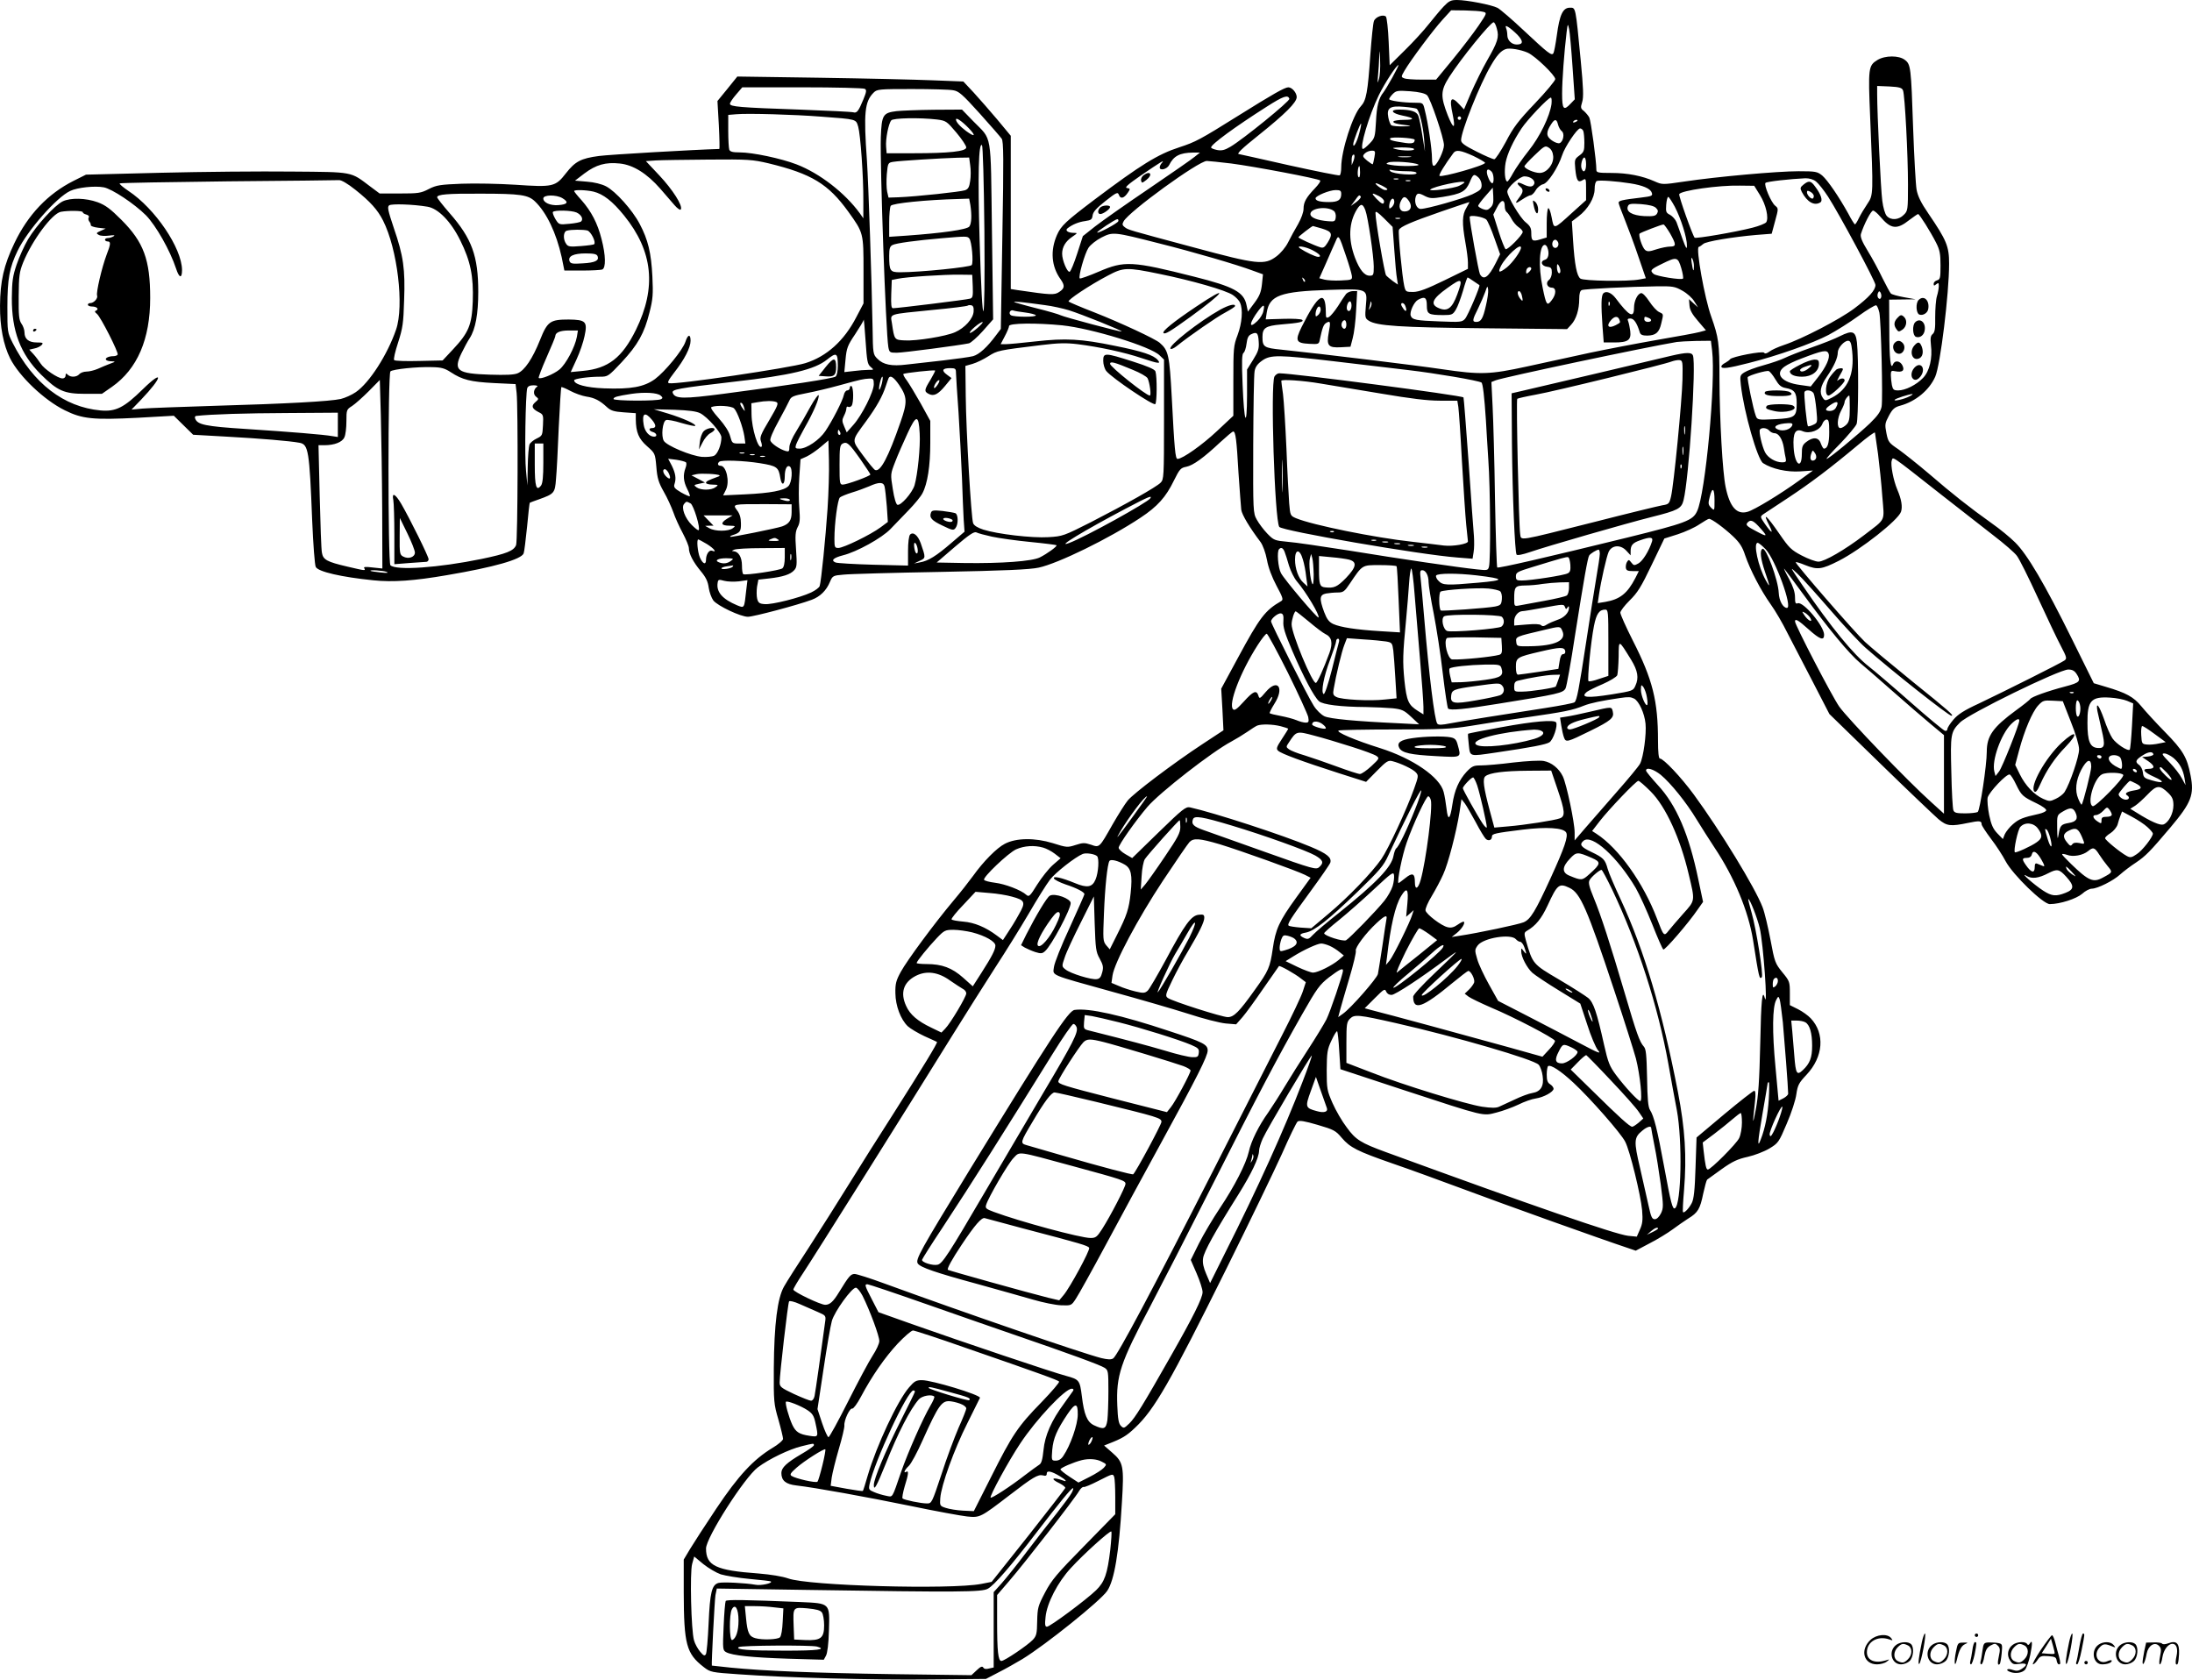 <?xml version="1.0" encoding="UTF-8"?>
<svg xmlns="http://www.w3.org/2000/svg" version="1.0" viewBox="0 0 1280.187 980.88" preserveAspectRatio="xMidYMid meet">
  <g transform="translate(-0.684,982) scale(0.1,-0.1)" fill="#000000" stroke="none">
    <path d="M8439 9783 c-20 -21 -58 -67 -87 -103 -28 -36 -91 -105 -140 -153 l-89 -88 -6 137 c-3 75 -11 142 -16 147 -15 15 -61 -1 -70 -26 -5 -12 -14 -101 -21 -197 -15 -219 -24 -267 -55 -300 -47 -49 -115 -260 -115 -357 0 -23 -4 -44 -9 -47 -4 -3 -138 24 -297 59 -158 36 -290 65 -291 65 -17 0 16 32 115 111 155 124 222 191 222 222 0 25 -27 57 -49 57 -21 0 -91 -40 -291 -165 -224 -140 -250 -154 -345 -185 -127 -41 -226 -103 -495 -305 -169 -128 -196 -153 -220 -207 -40 -91 -33 -184 21 -259 26 -37 24 -53 -8 -74 -28 -19 -48 -18 -245 11 l-38 6 0 447 0 448 -78 94 c-44 52 -106 123 -139 159 l-60 64 -179 7 c-98 4 -395 11 -660 15 l-481 7 -58 -72 -58 -71 8 -140 c4 -77 5 -140 3 -140 -144 -4 -646 -33 -703 -41 -106 -14 -139 -32 -193 -101 -61 -79 -76 -82 -295 -67 -94 6 -236 9 -313 6 -126 -5 -148 -8 -193 -31 -46 -24 -61 -26 -169 -26 l-118 0 -55 41 c-117 88 -94 84 -459 87 -179 2 -522 -1 -763 -7 l-438 -11 -72 -36 c-151 -76 -267 -198 -346 -364 -62 -129 -83 -223 -84 -365 -1 -123 20 -230 59 -308 53 -105 199 -244 319 -303 102 -51 168 -57 424 -44 l213 12 57 -56 56 -55 195 -11 c199 -11 369 -25 427 -36 51 -10 57 -46 73 -453 6 -140 15 -262 21 -272 14 -28 149 -59 336 -78 114 -12 239 -3 430 30 277 47 434 92 448 127 4 10 12 79 20 155 7 76 14 139 16 141 2 1 27 11 54 20 89 32 93 37 99 118 4 40 11 176 16 302 6 127 13 232 15 235 3 2 27 -8 53 -22 26 -14 68 -29 93 -33 48 -7 79 -23 121 -62 22 -20 40 -26 97 -30 l71 -5 0 -36 c1 -76 17 -114 66 -157 46 -41 47 -41 54 -120 5 -66 13 -92 43 -145 21 -36 45 -90 56 -120 10 -30 35 -85 55 -122 20 -38 36 -77 36 -88 0 -33 25 -81 69 -134 31 -37 42 -61 47 -98 4 -26 16 -59 27 -74 26 -32 159 -95 202 -95 32 0 289 68 372 99 49 18 86 54 107 105 15 35 18 37 78 42 35 4 290 11 568 16 372 7 523 14 573 25 113 24 412 170 594 291 100 66 149 121 196 218 33 67 40 74 72 80 40 8 101 52 198 143 37 34 71 63 76 63 14 0 20 -48 31 -243 7 -100 14 -197 16 -214 4 -29 48 -103 113 -189 13 -18 29 -61 37 -103 8 -46 29 -101 56 -152 36 -67 41 -81 28 -89 -95 -55 -125 -94 -253 -331 l-98 -181 7 -121 6 -122 -123 -81 c-166 -109 -402 -287 -436 -329 -15 -18 -54 -80 -87 -137 -80 -141 -77 -139 -128 -121 -37 12 -47 12 -90 -2 -47 -15 -51 -15 -133 11 -104 32 -214 31 -280 -4 -47 -24 -125 -103 -185 -187 -24 -33 -75 -98 -114 -144 -111 -132 -272 -350 -308 -416 -28 -51 -33 -70 -32 -125 1 -75 31 -153 72 -193 15 -14 59 -40 97 -58 39 -17 72 -33 74 -34 5 -5 -82 -147 -252 -415 -83 -129 -202 -318 -265 -420 -63 -102 -167 -266 -231 -365 -65 -99 -130 -201 -145 -228 -39 -68 -58 -220 -60 -477 -1 -196 0 -209 27 -301 15 -53 27 -104 27 -112 0 -9 -28 -33 -62 -53 -112 -68 -199 -162 -327 -353 -65 -97 -134 -204 -154 -237 l-37 -62 0 -193 c1 -303 15 -356 117 -435 39 -30 44 -31 204 -42 279 -20 779 -34 1119 -30 l325 3 73 38 c40 20 103 56 140 78 137 84 457 341 495 398 42 62 69 224 86 516 13 211 9 235 -56 291 l-48 42 25 10 c80 31 106 46 156 94 113 106 203 263 533 928 135 272 281 575 325 672 43 98 84 182 91 188 10 8 41 3 116 -19 95 -28 106 -33 142 -76 49 -57 90 -78 297 -150 91 -31 280 -100 420 -152 218 -82 802 -291 953 -341 l47 -16 83 44 c45 23 105 60 132 80 28 21 69 49 92 64 56 34 69 56 87 145 9 41 19 78 23 82 5 4 43 31 86 62 62 44 92 58 151 71 40 9 97 31 127 49 51 31 55 36 101 145 27 62 52 139 56 172 8 53 14 65 59 113 99 105 109 241 25 330 -15 16 -48 40 -74 53 l-48 24 0 69 c0 67 -1 71 -44 123 -42 52 -45 60 -69 189 -14 73 -34 159 -46 190 -42 112 -248 449 -402 659 -75 102 -177 210 -198 210 -7 0 -11 37 -11 103 0 234 -31 358 -147 586 -40 79 -73 153 -73 163 0 10 25 42 54 71 46 45 67 78 129 208 l74 154 79 25 c43 14 100 40 126 58 26 17 51 32 56 32 16 0 89 -54 140 -102 39 -37 55 -62 71 -111 29 -85 92 -206 149 -286 26 -36 70 -111 97 -166 28 -55 95 -184 149 -287 l97 -188 297 -289 c163 -159 317 -305 340 -325 49 -41 71 -43 172 -22 68 14 80 13 80 -8 0 -7 25 -45 55 -85 30 -39 69 -99 86 -132 43 -79 218 -249 257 -249 60 0 155 31 189 60 18 17 44 30 56 30 33 0 126 46 166 83 20 18 62 50 93 70 55 37 82 64 201 205 122 145 140 190 117 305 -20 104 -44 145 -149 252 -54 55 -116 123 -138 150 -45 55 -89 79 -208 114 l-70 21 -127 257 c-160 324 -262 496 -332 565 -29 29 -91 80 -137 112 -128 91 -233 174 -365 288 -67 57 -148 121 -180 144 -55 37 -60 43 -70 94 -10 51 -9 58 15 103 21 39 33 49 66 58 89 24 169 90 204 169 30 68 81 485 81 660 0 101 -14 136 -121 293 -44 64 -62 102 -69 140 -5 29 -14 189 -20 357 -12 358 -14 374 -48 400 -34 27 -115 27 -160 0 -54 -33 -55 -47 -43 -335 19 -452 19 -453 -16 -505 -17 -25 -39 -62 -49 -82 -10 -21 -20 -38 -24 -38 -3 0 -21 28 -39 63 -55 99 -120 194 -152 222 -29 23 -38 25 -138 25 -125 0 -479 -32 -666 -60 -129 -19 -130 -19 -175 1 -72 32 -158 49 -252 49 -77 0 -88 2 -88 18 0 54 -32 287 -41 305 -6 12 -21 29 -32 39 -19 14 -20 20 -10 52 9 28 7 82 -8 239 -31 323 -29 312 -64 312 -41 0 -60 -42 -76 -162 -7 -51 -16 -98 -20 -104 -10 -16 -29 -2 -174 134 -68 64 -137 123 -152 131 -35 18 -180 46 -237 46 -36 0 -47 -6 -77 -37z m230 -32 c23 -6 23 -7 -27 -81 -28 -41 -95 -129 -149 -195 l-99 -120 -84 0 c-47 0 -93 3 -103 8 -18 7 -18 9 3 45 37 63 168 238 221 296 l51 56 82 -1 c44 -1 92 -4 105 -8z m80 -99 c14 -49 5 -77 -57 -185 -28 -49 -69 -133 -93 -187 l-42 -99 -27 29 c-49 53 -60 37 -39 -59 18 -87 5 -89 -29 -4 -43 111 -42 144 9 224 70 109 241 319 259 319 5 0 14 -17 19 -38z m442 -224 l13 -188 -24 -25 c-41 -44 -50 -34 -50 58 0 78 12 239 26 357 7 54 7 55 15 20 4 -19 13 -119 20 -222z m-322 189 c36 -38 34 -57 -4 -57 -30 0 -55 25 -55 55 0 13 -3 31 -7 40 -5 15 -3 16 13 7 10 -6 34 -26 53 -45z m-809 -259 c-9 -29 -9 -27 -5 22 3 30 6 80 7 110 2 44 3 40 5 -22 2 -42 -1 -92 -7 -110z m870 154 c44 -20 160 -132 160 -154 0 -9 -53 -73 -118 -141 -99 -104 -127 -141 -171 -226 -30 -55 -60 -101 -67 -101 -8 0 -55 20 -104 45 -70 35 -90 50 -90 66 0 52 109 326 174 436 34 59 58 86 86 96 22 9 90 -3 130 -21z m-791 -144 c-22 -40 -46 -79 -53 -88 -27 -33 -39 -79 -43 -170 -5 -89 -7 -97 -36 -127 -17 -18 -35 -33 -40 -33 -23 0 35 196 93 315 35 71 103 175 114 175 3 0 -13 -32 -35 -72z m2982 -76 c11 -28 29 -379 29 -550 0 -149 -1 -154 -25 -177 -29 -30 -75 -33 -99 -6 -10 11 -21 48 -26 88 -9 64 -30 513 -30 622 l0 49 72 -3 c59 -3 73 -8 79 -23z m-6063 9 c11 -7 9 -18 -9 -62 -28 -68 -38 -81 -58 -75 -9 3 -151 10 -316 16 -350 12 -405 17 -405 34 0 7 16 31 36 54 l36 42 351 0 c194 0 358 -4 365 -9z m515 -8 c33 -5 53 -22 155 -135 64 -71 122 -138 129 -148 11 -16 12 -117 4 -565 l-9 -546 -28 -37 c-51 -69 -98 -112 -134 -122 -19 -5 -98 -16 -175 -25 -77 -9 -173 -20 -213 -24 -88 -11 -137 -1 -171 34 -25 25 -26 29 -28 178 -5 280 -24 841 -33 980 -20 279 -13 344 39 396 20 20 31 21 224 21 111 0 219 -3 240 -7z m2768 -29 c20 -18 99 -251 99 -292 0 -32 -39 -114 -57 -120 -9 -3 -13 11 -13 45 0 51 -23 208 -42 280 -10 43 -10 43 -57 43 -70 0 -151 12 -151 21 0 5 10 19 21 30 20 20 29 21 102 16 52 -4 86 -12 98 -23z m-804 -21 c5 -13 -271 -237 -344 -280 -34 -20 -51 -24 -78 -19 -19 4 -35 10 -35 15 0 18 141 121 325 238 97 62 124 71 132 46z m1531 -31 c-10 -71 -68 -191 -134 -273 -35 -44 -75 -102 -90 -129 -15 -28 -30 -50 -34 -50 -14 0 -19 60 -10 110 10 53 45 128 93 200 33 50 156 180 171 180 5 0 6 -17 4 -38z m-788 -27 c16 -10 38 -101 44 -177 l5 -73 -15 93 c-8 52 -19 104 -24 116 -9 25 -44 36 -112 36 -57 0 -44 -22 20 -35 71 -14 75 -25 9 -25 -31 0 -58 -4 -62 -9 -5 -9 18 -16 90 -24 17 -2 3 -5 -30 -5 -33 -1 -65 2 -72 6 -6 4 -14 25 -18 46 -11 56 10 70 93 62 35 -3 67 -8 72 -11z m-3480 -46 c214 -16 205 -14 219 -59 13 -45 31 -290 30 -435 l0 -100 -21 30 c-87 119 -234 233 -369 285 -91 35 -257 70 -332 70 -41 0 -56 4 -61 16 -3 9 -6 58 -6 109 l0 94 48 4 c66 6 342 -2 492 -14z m3740 -9 c0 -5 -4 -10 -10 -10 -5 0 -10 5 -10 10 0 6 5 10 10 10 6 0 10 -4 10 -10z m566 -37 c4 -16 14 -33 22 -39 18 -13 9 -62 -13 -70 -8 -3 -28 4 -45 16 -34 24 -35 48 -3 96 20 31 31 30 39 -3z m114 23 c0 -2 -7 -7 -16 -10 -8 -3 -12 -2 -9 4 6 10 25 14 25 6z m-1275 -75 c-13 -51 -35 -90 -35 -63 0 16 41 124 46 120 2 -2 -3 -28 -11 -57z m1309 13 c3 -9 6 -39 6 -68 0 -46 -3 -55 -29 -74 -28 -21 -29 -24 -24 -79 7 -69 16 -82 43 -65 19 12 20 9 20 -52 l0 -65 -81 -73 c-111 -101 -106 -99 -120 -28 -6 33 -15 57 -20 54 -5 -3 -9 -42 -9 -88 l0 -83 -37 -11 c-46 -14 -53 -9 -53 36 0 30 -6 42 -33 64 -32 25 -107 151 -107 179 0 25 73 89 100 89 35 0 65 -23 57 -44 -8 -20 -29 -20 -67 -1 -31 16 -41 6 -15 -15 20 -17 19 -32 -5 -63 -29 -37 -25 -41 17 -12 21 14 43 25 50 25 6 0 20 13 29 29 9 16 29 32 43 35 28 6 88 98 111 169 15 48 88 157 105 157 7 0 16 -7 19 -16z m-986 -49 c2 -2 1 -9 -3 -15 -5 -7 -22 -9 -49 -5 -81 12 -96 17 -90 27 6 10 132 3 142 -7z m810 -97 c4 -47 -37 -98 -79 -98 -32 0 -89 25 -89 39 0 4 27 34 60 65 57 55 62 57 83 43 14 -9 23 -26 25 -49z m-813 42 c7 -12 -64 -12 -110 0 -23 6 -15 8 37 9 37 0 70 -3 73 -9z m-231 -47 c-4 -21 -8 -40 -10 -42 -2 -2 -16 8 -33 21 -27 23 -28 27 -13 42 9 9 27 16 40 16 21 0 22 -3 16 -37z m578 6 c37 -18 68 -36 68 -40 0 -15 -255 -87 -266 -76 -6 5 30 64 81 133 15 21 42 17 117 -17z m-1627 -4 c-16 -14 -138 -98 -270 -188 -132 -89 -272 -188 -312 -219 l-72 -57 -33 -102 c-18 -56 -38 -104 -44 -106 -14 -5 -44 67 -44 105 0 39 20 73 59 99 32 22 32 23 10 23 -35 0 -54 14 -37 27 28 22 65 37 103 42 35 5 40 10 43 33 3 21 22 42 75 84 66 52 72 54 79 35 9 -25 30 -19 52 14 15 22 14 24 -5 27 -16 2 4 20 82 74 119 81 140 94 122 73 -7 -7 -13 -19 -13 -27 0 -21 43 -10 55 14 26 53 62 72 140 73 l40 0 -30 -24z m926 -26 l-10 -24 0 26 c-1 14 2 29 6 33 12 12 14 -9 4 -35z m332 24 c-18 -2 -48 -2 -65 0 -18 2 -4 4 32 4 36 0 50 -2 33 -4z m1027 -43 c0 -40 -15 -54 -26 -25 -8 20 4 65 16 65 6 0 10 -18 10 -40z m-4774 6 c251 -61 348 -120 465 -282 89 -124 89 -124 89 -345 l0 -191 -42 -80 c-71 -138 -173 -230 -298 -269 -91 -28 -753 -126 -795 -117 -13 2 -6 16 30 63 59 75 95 145 95 185 0 41 -16 38 -30 -6 -17 -50 -118 -173 -178 -218 -64 -46 -140 -60 -297 -54 -105 4 -175 23 -175 47 0 9 82 21 152 21 45 0 48 2 126 85 94 101 132 169 162 290 20 78 22 106 17 210 -7 139 -25 214 -74 307 -43 82 -141 191 -197 220 -25 13 -69 24 -111 27 l-70 6 55 42 c68 51 124 67 207 58 78 -8 158 -58 236 -147 28 -33 66 -76 83 -96 17 -20 34 -31 37 -25 13 21 -48 116 -125 198 l-79 84 58 4 c32 2 171 4 308 5 234 2 256 0 351 -22z m2703 -1 c131 -17 508 -88 518 -99 4 -4 -9 -23 -29 -44 -53 -55 -68 -83 -68 -121 0 -20 -13 -56 -32 -90 -18 -30 -44 -78 -58 -106 -15 -30 -43 -63 -68 -82 -70 -53 -112 -48 -483 52 -392 105 -381 102 -403 118 -15 11 -16 18 -7 34 30 57 438 353 486 353 11 0 76 -7 144 -15z m1091 -6 c18 -10 -111 -12 -161 -2 -28 5 -30 7 -14 14 23 10 153 1 175 -12z m-340 -46 c0 -23 -4 -33 -9 -27 -9 8 -4 64 5 64 2 0 4 -17 4 -37z m273 7 c36 0 57 -4 57 -11 0 -16 -138 -6 -153 11 -10 10 -7 11 13 6 14 -3 51 -6 83 -6z m495 -2 c14 -14 16 -68 4 -68 -5 0 -14 11 -20 25 -21 46 -12 71 16 43z m-76 -35 c10 -9 18 -29 18 -44 0 -24 -8 -31 -55 -54 -57 -26 -263 -85 -301 -85 -24 0 -39 38 -29 71 8 23 17 24 56 3 27 -13 41 -14 102 -4 110 18 134 32 157 85 21 50 25 52 52 28z m-469 -10 c-7 -2 -19 -2 -25 0 -7 3 -2 5 12 5 14 0 19 -2 13 -5z m2440 -13 c14 -11 46 -51 70 -88 63 -97 277 -495 277 -516 0 -31 -38 -73 -123 -137 -85 -64 -306 -179 -412 -214 -33 -11 -71 -28 -84 -38 -16 -12 -27 -14 -31 -7 -7 12 -189 -23 -199 -38 -3 -5 -16 -14 -28 -21 -13 -6 -23 -16 -23 -21 0 -16 39 -11 160 20 168 42 373 115 466 164 45 24 123 73 174 110 51 37 98 65 104 63 6 -2 14 -21 19 -43 10 -56 21 -504 13 -549 -6 -29 -22 -52 -69 -98 -73 -69 -240 -207 -252 -207 -5 0 30 40 78 88 47 49 91 101 97 116 11 30 12 385 2 476 -8 67 -26 73 -99 37 -26 -14 -102 -44 -168 -67 -66 -23 -136 -51 -156 -61 -20 -10 -75 -29 -122 -42 -48 -13 -98 -32 -113 -42 -25 -16 -26 -20 -20 -74 18 -158 97 -435 130 -456 53 -34 140 -53 216 -48 l75 5 -83 -60 c-105 -76 -259 -170 -299 -181 -63 -18 -104 28 -128 145 -18 86 -35 389 -36 634 0 208 -5 239 -48 361 -39 108 -91 401 -73 407 7 2 18 10 26 17 14 15 172 41 310 53 l90 7 20 74 c20 73 20 74 0 90 -24 20 -67 122 -56 133 8 8 145 23 233 27 23 0 46 -6 62 -19z m-8531 -48 c88 -70 130 -117 162 -180 84 -166 124 -498 76 -637 -50 -146 -156 -311 -235 -365 -23 -16 -63 -34 -88 -40 -63 -14 -316 -28 -737 -40 -195 -6 -384 -13 -420 -16 l-65 -6 56 58 c126 132 134 182 10 61 -110 -108 -158 -132 -247 -124 -215 20 -393 158 -513 394 -31 62 -31 64 -31 211 0 164 12 229 60 328 57 118 227 312 307 349 41 20 144 31 196 21 48 -9 179 -96 247 -164 58 -60 140 -204 175 -310 18 -56 35 -61 35 -9 -1 128 -157 359 -313 462 -31 21 -55 41 -51 44 3 3 288 8 632 12 345 3 637 6 649 7 13 1 50 -20 95 -56z m6161 51 c-7 -2 -19 -2 -25 0 -7 3 -2 5 12 5 14 0 19 -2 13 -5z m1286 -14 c71 -11 116 -30 124 -53 8 -20 2 -22 -63 -30 -110 -13 -130 -18 -130 -30 0 -6 17 -52 37 -101 20 -50 56 -146 79 -215 l43 -125 -37 -7 c-67 -13 -327 -9 -345 5 -21 15 -34 81 -43 223 l-7 111 38 29 c56 42 95 109 95 160 0 25 5 44 13 47 16 6 115 -1 196 -14z m-969 6 c0 -2 -14 -12 -31 -20 -29 -15 -180 -35 -169 -22 17 18 200 57 200 42z m-480 -20 c33 -17 38 -25 16 -25 -14 0 -67 39 -53 40 4 0 21 -7 37 -15z m2206 -55 c35 -56 52 -134 36 -158 -5 -7 -41 -22 -81 -32 -97 -25 -330 -65 -337 -58 -12 13 -94 243 -90 254 8 21 230 53 354 50 l84 -1 34 -55z m-1574 -72 c-15 -15 -23 -17 -45 -9 -15 6 -27 14 -27 19 0 5 19 31 43 58 l42 48 3 -49 c2 -37 -1 -53 -16 -67z m-5239 93 c57 -14 111 -56 179 -140 169 -209 190 -420 69 -667 -81 -164 -162 -226 -309 -240 l-72 -7 34 74 c19 41 40 102 47 137 18 84 7 95 -93 96 -108 0 -124 -11 -167 -119 -44 -110 -90 -178 -131 -195 -21 -9 -69 -11 -163 -8 -190 6 -213 24 -166 123 16 33 38 74 49 90 34 53 50 141 50 271 0 208 -37 311 -167 459 -40 46 -73 88 -73 93 0 17 59 22 254 21 233 0 277 -7 317 -45 68 -65 125 -185 156 -325 l16 -79 103 0 c56 0 109 3 118 6 22 9 21 82 -4 178 -23 92 -60 162 -117 227 -24 26 -43 50 -43 53 0 9 69 7 113 -3z m4367 -14 c0 -35 -19 -47 -71 -47 -52 0 -79 7 -79 22 0 14 81 48 118 48 27 0 32 -4 32 -23z m220 -12 c17 -9 30 -22 30 -30 0 -23 -13 -18 -45 15 -32 34 -28 37 15 15z m-4769 -12 c40 -24 31 -37 -25 -41 -46 -3 -86 15 -86 39 0 22 75 23 111 2z m4663 9 c3 -5 -9 -19 -26 -32 l-32 -23 23 31 c24 34 27 36 35 24z m283 -28 c20 -32 8 -59 -28 -59 -28 0 -37 31 -19 64 14 28 26 26 47 -5z m1551 -31 c36 -69 72 -183 71 -227 0 -25 -5 -18 -26 39 -13 39 -30 83 -35 98 -6 15 -23 34 -37 42 -24 12 -26 18 -23 59 2 25 7 46 12 46 4 0 21 -26 38 -57z m-1638 28 c0 -10 -7 -24 -15 -31 -12 -10 -15 -10 -15 3 0 23 11 47 21 47 5 0 9 -8 9 -19z m645 -25 c0 -15 5 -30 11 -34 6 -4 19 -22 28 -39 9 -18 28 -40 41 -49 14 -9 25 -22 25 -28 0 -18 -89 -108 -100 -101 -5 3 -24 50 -41 104 l-31 98 22 42 c23 46 45 50 45 7z m-224 -10 c-25 -40 -26 -88 -6 -201 8 -44 15 -97 15 -118 l0 -37 -137 -67 c-105 -51 -148 -67 -182 -68 -43 0 -45 1 -53 35 -12 53 -37 312 -31 327 7 19 72 47 248 108 88 30 161 55 163 55 2 0 -6 -15 -17 -34z m-6068 7 c63 -10 138 -87 192 -197 60 -121 78 -209 73 -356 -5 -138 -24 -183 -117 -282 l-59 -63 -137 -3 c-76 -2 -141 0 -146 5 -5 5 6 51 23 103 27 84 31 112 35 245 7 183 -4 261 -60 423 -35 105 -39 124 -27 133 15 10 140 6 223 -8z m5478 -21 c15 -38 49 -269 49 -329 0 -49 -2 -53 -24 -53 -31 0 -59 35 -86 106 -40 107 -36 204 12 282 22 35 34 34 49 -6z m1697 14 c13 -13 14 -20 6 -34 -9 -14 -23 -16 -75 -14 -70 4 -107 26 -95 57 5 15 17 17 77 13 47 -4 76 -11 87 -22z m-1880 -19 c7 -5 12 -22 10 -36 -3 -24 -7 -26 -43 -23 -64 5 -105 21 -105 42 0 36 101 48 138 17z m-4424 -8 c28 -13 41 -38 27 -52 -5 -5 -36 -11 -69 -14 -60 -6 -61 -5 -81 27 -11 19 -18 37 -15 42 8 12 109 10 138 -3z m4776 -219 c5 -74 12 -150 16 -169 l5 -33 -29 20 c-16 12 -34 27 -40 34 -9 12 -62 318 -62 364 0 14 11 7 50 -31 l50 -50 10 -135z m2837 196 c63 -75 98 -79 172 -20 24 18 47 34 50 34 8 0 73 -104 105 -167 22 -43 26 -66 26 -134 0 -72 -2 -81 -20 -86 -11 -3 -20 -12 -20 -20 0 -13 3 -13 15 -3 13 10 15 9 15 -11 0 -13 -5 -40 -11 -59 -6 -19 -10 -74 -10 -121 1 -68 -2 -89 -15 -100 -12 -10 -14 -24 -10 -63 10 -78 -8 -154 -46 -193 -39 -41 -104 -73 -145 -73 -26 0 -31 4 -37 31 -3 17 -6 44 -6 59 0 24 3 27 25 22 42 -8 57 3 43 33 -13 28 -45 33 -55 8 -14 -37 -22 27 -22 200 l-1 177 78 1 77 1 -67 12 c-38 7 -72 16 -78 22 -5 5 -27 46 -49 90 -21 44 -59 115 -85 157 -35 57 -45 83 -41 100 17 55 59 137 71 137 7 0 25 -15 41 -34z m-2299 -19 c8 -9 29 -57 47 -109 l33 -93 -25 -50 c-42 -84 -71 -105 -93 -66 -8 16 -60 304 -60 334 0 14 81 1 98 -16z m-505 6 c-7 -2 -19 -2 -25 0 -7 3 -2 5 12 5 14 0 19 -2 13 -5z m-1645 -15 c-4 -12 -117 -72 -123 -66 -5 5 106 78 117 78 6 0 8 -6 6 -12z m3222 -70 c37 -66 38 -78 1 -78 -16 0 -52 -7 -80 -16 -41 -14 -53 -14 -66 -4 -17 14 -41 87 -32 96 6 6 127 53 139 53 4 1 21 -23 38 -51z m-2032 27 c59 -18 64 -31 32 -83 -17 -27 -25 -32 -43 -26 -38 12 -127 53 -127 58 0 5 79 66 85 66 1 0 25 -7 53 -15z m-4291 -11 c21 -6 52 -68 40 -80 -2 -3 -37 -8 -77 -11 -64 -5 -75 -4 -86 12 -20 27 -18 73 4 78 26 7 94 7 119 1z m3338 -75 c204 -51 457 -125 550 -160 l58 -21 -6 -58 c-5 -46 -14 -69 -44 -109 l-38 -51 -8 38 c-15 76 -74 108 -305 166 -364 92 -408 94 -557 30 -58 -25 -109 -43 -112 -40 -10 9 29 146 51 179 12 18 45 44 76 60 67 34 72 33 335 -34z m1093 -74 c17 -49 32 -101 34 -115 3 -24 1 -25 -64 -28 -37 -2 -80 1 -96 5 l-30 8 40 90 c22 50 46 106 55 125 17 42 19 40 61 -85z m1239 79 c8 -21 -13 -42 -28 -27 -13 13 -5 43 11 43 6 0 13 -7 17 -16z m-63 -30 c13 -33 6 -66 -14 -71 -30 -8 -21 -37 13 -41 23 -3 27 -8 27 -34 0 -17 -7 -36 -17 -43 -21 -16 -10 -45 17 -45 27 0 27 -39 -2 -75 -26 -34 -31 -27 -52 77 -26 123 -19 248 13 248 5 0 12 -7 15 -16z m-1374 -14 c43 -22 59 -40 35 -40 -15 0 -72 27 -105 49 -28 20 28 12 70 -9z m1220 14 c0 -20 -49 -88 -82 -115 -46 -36 -56 -33 -34 10 30 56 116 135 116 105z m-5393 -50 c10 -26 -14 -38 -87 -42 -60 -4 -71 -2 -77 13 -10 29 24 45 94 45 49 0 65 -4 70 -16z m6403 -58 c0 -39 -6 -30 -13 19 -4 27 -3 35 3 25 5 -8 10 -28 10 -44z m-74 -12 c9 -30 13 -58 10 -61 -9 -10 -155 14 -171 27 -24 20 -18 27 48 59 87 43 93 41 113 -25z m-706 -17 c0 -10 -4 -15 -10 -12 -5 3 -10 18 -10 33 0 21 2 24 10 12 5 -8 10 -23 10 -33z m-170 14 c0 -5 -7 -14 -15 -21 -12 -10 -15 -10 -15 2 0 8 3 18 7 21 9 10 23 9 23 -2z m-2170 -31 c187 -38 386 -95 427 -123 18 -12 37 -32 42 -45 18 -39 12 -118 -14 -188 -24 -63 -25 -77 -25 -269 l0 -203 -95 -89 c-86 -81 -202 -163 -231 -163 -13 0 -18 56 -34 365 -13 240 -19 269 -70 313 -26 23 -230 118 -380 177 -80 31 -148 60 -152 64 -9 8 123 96 228 151 92 49 111 50 304 10z m848 -45 c-3 -3 -9 2 -12 12 -6 14 -5 15 5 6 7 -7 10 -15 7 -18z m985 3 c18 -12 33 -22 34 -23 7 -4 -68 -180 -84 -197 -17 -19 -27 -20 -148 -15 -137 5 -160 9 -169 33 -8 22 19 80 42 93 40 22 52 14 52 -33 0 -50 9 -56 98 -56 48 0 54 3 71 31 11 17 29 67 42 110 12 44 25 79 27 79 2 0 18 -10 35 -22z m-96 -79 c-29 -79 -57 -100 -106 -79 -54 22 -40 55 49 118 86 62 93 58 57 -39z m168 -64 c-17 -76 -29 -95 -56 -95 -25 0 -24 11 10 78 15 31 34 75 42 97 12 36 14 38 17 14 2 -15 -4 -57 -13 -94z m1148 87 c27 -15 58 -43 69 -62 l22 -35 -27 24 -26 24 3 -37 c2 -27 16 -52 50 -91 l46 -54 -37 -10 c-21 -6 -132 -26 -248 -46 -115 -20 -292 -54 -392 -75 -101 -22 -266 -58 -367 -80 -220 -48 -273 -49 -498 -16 -147 22 -696 89 -937 114 -102 10 -111 16 -111 74 0 53 18 65 107 73 108 9 137 15 125 27 -5 5 -54 8 -111 6 l-102 -3 6 40 c16 100 80 123 361 132 230 7 227 8 218 -91 -6 -70 -5 -75 17 -89 46 -30 180 -39 671 -44 l487 -5 24 26 c29 31 47 88 47 150 0 32 5 48 15 52 17 7 286 20 440 22 92 1 104 -1 148 -26z m-939 -24 c9 -37 7 -43 -9 -22 -16 21 -19 44 -6 44 5 0 11 -10 15 -22z m2099 -15 c-4 -10 -9 -11 -16 -4 -5 5 -7 18 -3 28 6 14 9 15 16 4 4 -8 6 -21 3 -28z m-4883 -45 c41 -5 104 -19 140 -30 71 -22 313 -119 308 -124 -5 -4 -335 84 -357 95 -9 5 -73 24 -142 41 -68 17 -126 34 -129 36 -5 6 57 -1 180 -18z m1900 -15 c-11 -17 -11 -17 -6 0 3 10 6 24 7 30 0 9 2 9 5 0 3 -7 0 -20 -6 -30z m204 11 c11 -28 6 -39 -9 -20 -8 11 -15 23 -15 28 0 14 18 9 24 -8z m-829 -32 c-3 -16 -19 -42 -35 -57 -53 -51 -48 -11 8 63 29 37 37 36 27 -6z m-1391 -7 c31 -4 59 -11 62 -16 7 -12 -127 -11 -145 0 -16 10 -5 34 13 28 7 -3 38 -8 70 -12z m-903 -317 c21 -18 21 -18 -12 -18 -19 0 -58 -3 -88 -7 l-53 -6 7 74 c6 66 12 82 56 147 27 41 50 79 50 85 1 7 6 -49 11 -123 8 -118 11 -137 29 -152z m1120 242 c172 -18 517 -124 568 -175 l26 -25 0 -350 c0 -336 -1 -350 -20 -369 -26 -26 -200 -124 -406 -230 -160 -81 -166 -83 -249 -88 -96 -6 -299 18 -380 44 -34 11 -55 24 -60 38 -11 30 -41 536 -43 744 l-2 174 42 12 c24 7 65 27 93 45 52 33 56 34 310 65 98 12 144 13 210 5 128 -16 275 -48 373 -81 102 -34 115 -35 96 -12 -24 29 -90 51 -249 83 -198 41 -290 46 -467 26 -78 -9 -156 -16 -172 -16 l-30 0 24 46 c14 26 25 53 25 60 0 17 158 19 311 4z m-2835 -67 c-11 -60 -64 -160 -102 -191 -34 -28 -111 -59 -121 -49 -2 3 18 57 46 120 28 63 51 119 51 124 0 21 28 33 78 33 l54 0 -6 -37z m3982 -28 c3 -40 -2 -57 -32 -105 l-36 -58 0 -149 c-1 -204 -17 -165 -26 61 -6 139 -4 180 6 186 6 4 14 28 17 53 4 33 11 48 27 55 33 16 41 9 44 -43z m2648 -52 c22 -179 -39 -839 -88 -939 -25 -54 -66 -69 -406 -153 -472 -116 -755 -181 -761 -175 -3 3 -9 184 -13 402 -3 218 -10 461 -14 539 l-7 142 25 10 c46 18 878 194 1058 224 14 2 64 5 112 6 l87 1 7 -57z m818 -4 c14 -135 -25 -223 -118 -271 -38 -19 -40 -20 -53 -2 -22 30 -15 69 23 124 42 61 64 110 64 142 0 26 37 68 60 68 14 0 19 -13 24 -61z m-138 -14 c10 -24 -14 -77 -60 -136 l-44 -56 -63 9 c-107 14 -149 65 -90 107 16 12 60 33 98 47 125 48 150 53 159 29z m-5786 -71 c0 -31 -5 -56 -13 -63 -14 -11 -273 -51 -657 -101 -231 -30 -280 -30 -294 5 -8 21 25 27 359 66 329 37 470 71 542 129 55 44 63 40 63 -36z m2899 26 c141 -17 335 -40 431 -51 162 -19 409 -61 429 -73 8 -6 17 -82 26 -221 2 -44 9 -147 14 -230 12 -165 14 -586 4 -624 -6 -22 -8 -23 -72 -16 -106 11 -447 61 -747 110 -154 24 -314 48 -358 51 -75 7 -80 9 -118 48 -22 23 -49 59 -61 81 -22 39 -22 48 -21 436 1 217 4 411 8 431 4 25 17 43 44 62 49 35 96 34 421 -4z m-5159 -64 c67 -44 116 -56 251 -63 l127 -6 6 -51 c9 -81 7 -862 -3 -889 -13 -34 -57 -51 -201 -81 -253 -52 -501 -69 -533 -37 -15 15 -15 1117 0 1132 13 13 157 28 244 25 54 -1 74 -7 109 -30z m2950 -3 c0 -16 7 -120 15 -233 7 -113 16 -284 20 -380 3 -96 8 -207 10 -245 l5 -70 -76 -65 c-89 -77 -136 -106 -184 -114 l-35 -7 33 16 c36 16 36 17 6 103 -17 47 -44 68 -62 50 -7 -7 -12 -46 -12 -96 l0 -85 -202 5 c-112 3 -211 9 -221 13 -29 12 -14 27 43 42 81 20 227 101 277 153 24 25 72 75 107 111 35 36 71 80 80 98 30 56 46 161 46 295 l0 128 -56 102 c-31 55 -68 116 -81 134 -14 18 -23 35 -20 38 6 6 180 25 185 20 2 -2 -11 -26 -27 -54 -36 -58 -38 -68 -11 -82 30 -16 55 -4 97 47 l37 45 -27 20 c-33 24 -27 38 19 38 30 0 34 -3 34 -27z m4786 -39 c20 -34 33 -45 60 -50 51 -9 64 -27 64 -88 0 -81 -9 -88 -128 -94 -100 -5 -102 -4 -111 20 -15 39 -52 220 -47 226 12 12 110 40 123 35 7 -3 25 -25 39 -49z m-5219 -24 c-6 -22 -13 -38 -15 -36 -6 7 10 76 18 76 4 0 2 -18 -3 -40z m101 -8 c48 -71 49 -100 8 -217 -71 -205 -117 -292 -148 -280 -7 3 -39 42 -72 87 -67 92 -68 79 19 198 62 85 96 146 115 205 7 22 15 43 17 48 10 17 30 4 61 -41z m-148 4 c0 -44 -69 -181 -119 -237 l-39 -44 -15 35 c-13 30 -13 38 -1 62 8 15 14 34 14 43 0 9 5 13 11 9 6 -3 15 0 20 7 12 19 11 106 -1 114 -5 3 -10 -1 -10 -9 0 -9 -7 -16 -15 -16 -8 0 -17 -12 -20 -27 -7 -34 -68 -152 -108 -211 -34 -51 -109 -102 -150 -102 -25 0 -27 3 -21 23 4 12 26 56 49 97 53 92 88 175 83 192 -2 6 -24 -24 -48 -67 -24 -44 -61 -109 -83 -144 -23 -36 -40 -76 -40 -92 0 -25 -3 -28 -21 -23 -35 10 -84 43 -90 61 -4 9 15 54 47 112 29 53 58 108 64 122 10 23 22 28 100 43 48 9 135 30 193 46 131 36 139 37 173 39 24 1 27 -2 27 -33z m-2871 -734 l1 -342 -57 6 c-41 5 -54 4 -49 -4 9 -16 9 -16 -98 9 -120 28 -142 40 -149 81 -4 18 -9 167 -13 331 l-7 297 34 0 c59 0 105 18 117 46 7 13 12 56 12 94 0 66 1 69 33 89 17 11 61 50 97 86 l65 66 6 -208 c3 -114 7 -362 8 -551z m3245 733 c-9 -14 -19 -24 -21 -21 -7 7 16 46 28 46 5 0 2 -11 -7 -25z m-2340 -13 c-21 -14 -25 -44 -7 -58 17 -13 17 -15 -3 -32 -26 -22 -21 -38 17 -58 29 -14 30 -17 27 -77 -3 -60 -4 -62 -37 -78 -19 -9 -38 -25 -42 -35 -4 -11 -9 -68 -10 -129 l-2 -110 -8 85 c-9 82 -3 447 7 483 4 11 15 17 37 17 18 0 27 -4 21 -8z m7455 -39 c5 -10 12 -53 16 -95 7 -77 7 -77 -19 -89 -14 -7 -28 -10 -30 -8 -7 7 -26 192 -20 201 9 14 43 9 53 -9z m-6734 -13 c13 -11 13 -15 3 -21 -19 -12 -278 -11 -278 1 0 11 20 17 105 30 76 11 150 7 170 -10z m7295 -4 c-31 -17 -98 -32 -87 -20 8 8 80 31 102 33 6 0 -1 -6 -15 -13z m-350 -71 c0 -62 -4 -79 -20 -95 -11 -11 -27 -20 -35 -20 -22 0 -19 58 5 103 11 20 20 43 20 50 0 11 19 37 27 37 2 0 3 -34 3 -75z m-6269 37 c14 -6 8 -22 -41 -105 -51 -85 -57 -102 -49 -124 5 -14 7 -28 4 -31 -19 -20 -58 104 -59 188 l-1 65 35 6 c48 9 92 9 111 1z m6189 -31 c-6 -13 -21 -21 -35 -21 -34 0 -31 14 8 39 34 22 45 15 27 -18z m-6377 -3 c6 -22 5 -22 -8 -4 -17 22 -20 40 -6 32 5 -3 11 -16 14 -28z m-59 -3 c19 -19 51 -107 60 -162 l6 -43 -39 0 c-37 0 -39 2 -50 43 -7 27 -30 63 -66 104 -35 39 -51 63 -43 66 30 12 117 7 132 -8z m-198 -28 c43 -22 124 -114 124 -141 0 -42 -21 -96 -42 -107 -11 -6 -44 -9 -72 -7 -64 6 -203 64 -222 93 -17 27 -8 114 13 122 8 3 48 -4 89 -17 42 -12 78 -20 81 -17 9 9 -71 45 -159 72 l-83 25 120 -3 c85 -3 129 -9 151 -20z m-2116 -68 l0 -71 -32 5 c-49 9 -245 25 -506 42 -236 15 -282 25 -295 60 -4 8 -1 16 6 16 88 10 288 16 530 17 l297 2 0 -71z m1834 30 c26 -31 27 -49 0 -49 -21 0 -17 -17 6 -23 22 -6 28 -27 7 -27 -28 0 -55 30 -61 70 -11 67 7 78 48 29z m1564 -79 c5 -77 -12 -243 -30 -304 -14 -45 -80 -120 -100 -114 -8 3 -19 39 -27 92 -14 87 -14 87 14 159 15 40 48 114 72 166 51 111 65 111 71 1z m5312 7 c0 -67 -10 -97 -31 -97 -4 0 -12 14 -18 30 -12 37 -45 40 -85 9 -22 -17 -26 -28 -26 -69 0 -97 -43 -63 -48 39 -5 85 11 111 55 92 40 -16 99 6 113 44 5 14 16 25 25 25 12 0 15 -14 15 -73z m-216 39 c-9 -23 -51 -37 -81 -25 -40 15 -9 35 59 38 19 1 26 -3 22 -13z m-134 -31 c7 -8 21 -15 31 -15 24 0 46 -35 54 -85 3 -22 8 -50 11 -62 4 -19 0 -23 -21 -23 -38 0 -83 26 -100 59 -18 36 -37 119 -30 132 9 14 41 11 55 -6z m-5426 -10 c3 -8 1 -15 -4 -15 -6 0 -10 7 -10 15 0 8 2 15 4 15 2 0 6 -7 10 -15z m6061 -126 c8 -63 20 -175 25 -248 12 -152 25 -125 -110 -229 -109 -83 -228 -152 -263 -152 -16 0 -60 16 -98 36 -61 32 -74 45 -129 125 -77 112 -103 133 -59 48 25 -50 12 -44 -27 12 -28 41 -28 42 -9 56 11 7 77 51 147 97 130 86 243 171 408 309 52 44 95 75 97 71 1 -5 9 -61 18 -125z m-6135 -319 c-12 -175 -37 -424 -46 -452 -2 -9 -25 -26 -50 -38 -66 -31 -229 -72 -271 -68 -31 2 -38 8 -44 31 -4 16 -4 47 -1 70 l8 42 63 7 c79 9 124 23 146 48 16 17 17 32 11 120 -6 82 -4 105 9 131 14 25 15 47 10 111 -4 44 -4 126 0 183 l7 103 36 16 c21 10 57 35 82 56 l45 38 3 -116 c2 -64 -2 -191 -8 -282z m191 289 c32 -46 59 -87 59 -90 0 -9 -137 -59 -161 -59 -18 0 -19 8 -19 115 0 98 2 115 17 124 26 14 38 3 104 -90z m-1851 -22 c0 -79 -4 -119 -13 -132 -28 -37 -37 -7 -37 121 l0 124 25 0 25 0 0 -113z m7433 27 c-3 -8 -11 -14 -19 -14 -15 0 -18 18 -7 46 6 16 7 16 19 -1 7 -9 10 -23 7 -31z m-6260 29 c-7 -2 -19 -2 -25 0 -7 3 -2 5 12 5 14 0 19 -2 13 -5z m60 -10 c-7 -2 -19 -2 -25 0 -7 3 -2 5 12 5 14 0 19 -2 13 -5z m60 -10 c-7 -2 -19 -2 -25 0 -7 3 -2 5 12 5 14 0 19 -2 13 -5z m6869 -220 c106 -83 244 -191 306 -239 63 -48 125 -102 138 -120 14 -18 69 -128 123 -246 54 -117 114 -244 135 -283 33 -63 35 -71 20 -82 -20 -15 -350 -180 -501 -252 -85 -39 -122 -63 -148 -94 -19 -22 -35 -47 -35 -55 0 -7 -6 -12 -14 -10 -8 2 -99 77 -202 168 -103 91 -212 184 -243 208 -91 71 -218 226 -386 472 -77 114 -78 114 -31 70 27 -25 112 -120 191 -211 79 -92 172 -191 207 -222 152 -134 485 -397 502 -397 17 0 -17 30 -227 199 -122 99 -248 204 -279 233 -58 54 -410 459 -404 465 2 2 27 -5 55 -17 73 -29 96 -26 197 25 129 66 346 237 363 286 10 29 3 73 -22 131 -22 52 -40 144 -32 168 8 24 -13 39 287 -197z m-7329 187 c4 -4 3 -19 -3 -34 -15 -41 -12 -77 10 -121 11 -21 18 -41 15 -43 -2 -2 -25 8 -50 22 -39 23 -45 31 -39 49 11 33 6 63 -16 108 l-21 40 48 -6 c26 -4 52 -11 56 -15z m432 -5 c99 -16 109 -23 119 -86 8 -49 26 -42 26 9 0 43 13 68 29 58 19 -12 13 -94 -8 -115 -26 -26 -104 -41 -254 -48 l-127 -6 16 32 c24 47 3 141 -31 141 -16 0 -20 12 -8 23 11 12 145 7 238 -8z m-535 -54 c17 -33 12 -46 -10 -26 -21 19 -27 45 -10 45 5 0 14 -9 20 -19z m299 -17 c2 -2 -2 -6 -10 -8 -57 -21 -69 -27 -69 -36 0 -5 17 -10 38 -10 35 -1 36 -2 18 -15 -25 -19 -86 -19 -111 -1 -18 13 -17 14 15 21 l34 7 -39 21 -40 21 30 7 c27 6 125 1 134 -7z m964 -66 c3 -13 9 -64 13 -115 l6 -91 -43 -32 c-58 -43 -216 -120 -246 -120 -21 0 -23 4 -23 53 0 92 19 230 32 242 7 6 39 19 71 29 31 9 76 26 100 36 57 26 84 26 90 -2z m4847 -80 c0 -62 0 -62 -20 -43 -17 18 -18 25 -8 63 15 61 28 52 28 -20z m-3295 12 c-15 -24 -382 -227 -474 -261 -85 -32 88 73 329 200 135 71 157 80 145 61z m-2105 -10 c0 -6 -11 -8 -27 -4 -40 10 -41 14 -5 14 18 0 32 -5 32 -10z m-580 -20 c17 -9 59 -145 47 -156 -3 -3 -21 11 -40 30 -40 40 -63 102 -45 123 13 16 14 16 38 3z m590 -51 c0 -47 -14 -68 -55 -83 -35 -12 -299 -65 -303 -61 -3 3 4 7 14 10 43 14 49 22 48 69 0 31 -7 56 -22 75 -28 38 -30 37 165 37 l153 -1 0 -46z m-378 -39 c-40 -25 -34 -40 16 -40 35 -1 36 -2 18 -15 -25 -19 -103 -19 -136 0 l-25 14 24 1 25 0 -29 30 -29 30 85 0 84 0 -33 -20z m6024 -42 c58 -63 56 -67 -11 -31 -54 28 -64 37 -54 49 17 21 32 17 65 -18z m-4476 -62 c41 -9 142 -23 224 -31 82 -8 151 -17 153 -19 6 -6 -55 -50 -97 -71 -45 -23 -226 -36 -440 -33 l-163 3 107 92 c83 71 112 90 125 84 9 -5 50 -16 91 -25z m-1250 -16 c11 -7 4 -10 -25 -9 -31 0 -36 2 -20 9 26 11 28 11 45 0z m5105 -12 c-17 -54 -54 -114 -79 -128 -25 -14 -28 -13 -42 5 -13 17 -16 18 -24 5 -6 -8 -9 -24 -8 -35 2 -16 11 -20 39 -20 l37 0 -20 -40 c-47 -91 -90 -125 -176 -140 l-44 -7 7 48 c12 82 44 223 57 252 19 39 69 43 103 6 l25 -27 0 24 c0 35 12 49 56 64 59 21 77 19 69 -7z m-5520 -15 c42 -26 62 -52 30 -39 -17 6 -35 -22 -35 -53 0 -32 -19 -25 -36 14 -13 32 -20 105 -9 105 2 0 25 -12 50 -27z m1229 -19 c6 -24 2 -44 -8 -33 -9 11 -15 59 -7 59 5 0 12 -12 15 -26z m4955 -12 c57 -61 159 -342 124 -342 -23 0 -46 42 -48 88 -3 75 -75 269 -95 257 -17 -10 -11 -58 15 -135 30 -87 31 -97 5 -50 -45 80 -75 220 -48 220 6 0 27 -17 47 -38z m-5729 -46 c0 -34 -5 -58 -14 -65 -15 -12 -215 -42 -228 -34 -5 2 -8 25 -8 50 0 49 -20 82 -49 84 -12 0 -11 3 4 9 11 5 82 9 158 9 l137 1 0 -54z m2919 32 c5 -13 17 -49 26 -82 10 -32 30 -72 45 -90 55 -64 137 -202 127 -212 -6 -7 -199 221 -219 259 -17 31 -25 127 -11 140 12 13 23 7 32 -15z m1841 -12 c0 -13 -9 -75 -20 -137 -11 -63 -37 -231 -59 -374 -43 -283 -55 -343 -68 -356 -5 -5 -83 -20 -173 -34 -248 -38 -477 -75 -552 -89 -51 -10 -70 -11 -77 -2 -16 18 -49 290 -76 611 -8 99 -18 204 -21 233 -5 43 -4 52 9 52 21 0 37 -31 37 -70 0 -17 13 -99 30 -183 16 -84 41 -242 53 -350 13 -109 27 -201 31 -205 13 -12 95 -4 292 28 356 57 379 63 394 90 6 11 31 149 55 308 53 335 74 454 83 468 8 12 43 33 55 34 4 0 7 -11 7 -24z m-1734 -34 c7 -22 16 -67 19 -99 l8 -58 -25 23 c-28 25 -48 82 -48 134 0 63 28 64 46 0z m-2989 1 c-3 -10 -5 -4 -5 12 0 17 2 24 5 18 2 -7 2 -21 0 -30z m3052 -88 c0 -42 -3 -64 -8 -55 -12 22 -22 121 -14 150 l7 25 7 -25 c4 -14 7 -56 8 -95z m206 87 c49 -13 44 -43 -17 -107 -52 -53 -70 -61 -123 -55 -30 3 -35 17 -35 104 l0 79 73 -7 c39 -3 86 -10 102 -14z m1293 -30 c2 -31 -1 -43 -15 -50 -21 -12 -217 -42 -268 -42 -31 0 -35 3 -35 25 0 22 9 27 98 54 170 52 197 60 207 57 6 -1 11 -21 13 -44z m-4902 23 c-21 -16 -44 -19 -70 -9 -29 11 -6 24 42 24 44 -1 46 -2 28 -15z m10 -34 c-7 -11 -66 -20 -66 -10 0 4 15 10 33 12 17 2 33 5 35 5 2 1 1 -2 -2 -7z m3877 2 c3 -5 8 -93 12 -197 l8 -189 -114 7 c-145 9 -234 23 -276 42 -25 12 -37 28 -53 70 -29 79 -27 100 11 108 17 3 48 6 68 6 32 0 40 5 71 52 75 111 70 108 175 108 52 0 96 -3 98 -7z m105 -160 c7 -82 21 -254 32 -383 11 -129 20 -255 20 -278 l0 -44 -32 20 c-56 35 -66 58 -79 177 -11 113 -10 152 10 360 6 66 14 159 17 208 3 48 9 87 13 87 4 0 13 -66 19 -147z m2275 -10 c142 -194 262 -340 329 -396 28 -23 114 -98 191 -166 77 -68 176 -153 219 -189 l78 -65 0 -229 0 -230 -76 69 c-132 118 -485 485 -536 557 -43 62 -258 476 -258 497 0 19 20 7 79 -46 67 -60 91 -68 91 -32 0 51 -122 196 -154 184 -13 -5 -16 2 -16 36 0 28 -11 62 -34 105 -19 34 -32 62 -30 62 1 0 54 -71 117 -157z m-8278 137 c13 -6 1 -7 -35 -3 -30 3 -57 7 -59 9 -9 8 75 2 94 -6z m6365 -20 c168 -20 169 -29 7 -43 -181 -16 -204 -15 -228 10 -12 11 -18 26 -15 32 9 14 124 14 236 1z m-4308 -35 l50 7 -7 -58 c-12 -109 -10 -106 -53 -89 -86 36 -123 78 -114 132 3 19 6 20 39 11 19 -5 58 -6 85 -3z m4848 -39 c0 -18 -6 -38 -12 -43 -7 -6 -67 -20 -133 -32 -66 -12 -132 -24 -147 -27 -27 -5 -28 -4 -28 39 0 71 5 77 64 78 28 0 74 4 101 9 28 4 74 8 103 9 l52 1 0 -34z m-402 -19 c7 -6 12 -25 10 -46 -3 -32 -7 -36 -40 -43 -45 -9 -311 -28 -317 -23 -11 12 -12 103 -1 110 18 11 215 24 280 18 30 -3 61 -10 68 -16z m379 -93 c5 -13 7 -13 14 -2 7 10 9 10 9 -2 0 -28 -29 -58 -68 -70 -20 -7 -48 -19 -61 -27 -16 -11 -26 -12 -34 -4 -7 7 -37 8 -84 4 l-73 -6 0 26 c0 29 23 57 48 58 9 0 62 9 117 19 126 23 124 23 132 4z m253 -207 l0 -194 -55 -18 c-30 -11 -57 -16 -61 -13 -8 9 14 234 32 323 14 71 31 95 66 95 17 0 18 -13 18 -193z m-1748 122 c40 -34 83 -66 94 -71 39 -18 46 -52 25 -111 -35 -95 -70 -172 -79 -175 -20 -6 -142 287 -142 342 0 26 16 76 24 76 3 0 38 -28 78 -61z m2928 21 c16 -29 -14 -15 -35 17 -16 24 -16 24 4 14 11 -7 25 -20 31 -31z m-3078 -18 c-3 -33 8 -70 53 -175 65 -151 125 -265 155 -292 22 -20 126 -33 276 -34 50 -1 119 -4 153 -7 56 -6 68 -12 109 -50 l47 -44 -115 6 c-260 12 -405 26 -438 41 -19 9 -47 36 -63 62 -34 53 -249 478 -249 492 0 17 41 50 58 47 13 -3 16 -13 14 -46z m1276 26 c16 -16 15 -43 -2 -57 -15 -13 -287 -35 -317 -26 -24 8 -38 73 -18 86 22 14 323 11 337 -3z m353 -82 c26 -56 -41 -88 -190 -90 -75 -1 -76 -1 -79 26 -4 30 0 31 158 68 99 24 99 24 111 -4z m-1603 -244 c62 -125 115 -242 119 -259 5 -28 3 -33 -15 -33 -11 0 -35 6 -53 14 -19 8 -61 19 -93 25 -33 6 -61 13 -64 16 -2 2 10 27 27 54 61 95 20 152 -50 70 -34 -40 -37 -42 -43 -21 -11 34 -30 26 -85 -35 -40 -44 -54 -54 -63 -45 -29 29 42 216 144 375 24 37 47 67 53 66 5 0 61 -103 123 -227z m1250 156 c2 -38 0 -47 -15 -52 -42 -12 -222 -30 -275 -27 -26 2 -52 104 -31 125 4 3 77 5 162 4 l156 -3 3 -47z m-951 25 c-3 -10 -22 -84 -42 -165 -22 -86 -42 -145 -48 -141 -17 10 1 104 38 201 19 51 35 99 35 107 0 8 5 15 11 15 6 0 8 -8 6 -17z m274 1 c35 -6 37 -9 43 -53 3 -25 8 -98 12 -163 l7 -116 -68 -7 c-86 -10 -256 -1 -284 15 -18 9 -21 17 -15 48 13 77 47 219 62 256 l15 39 96 -7 c53 -3 112 -9 132 -12z m1432 -107 c39 -64 46 -106 25 -151 -13 -30 -15 -31 -138 -51 -145 -23 -186 -19 -145 15 8 6 49 27 92 45 43 19 81 42 85 52 3 10 7 59 8 108 1 102 -2 103 73 -18z m-385 51 c2 -11 -3 -18 -12 -18 -10 0 -17 -14 -21 -43 l-7 -43 -111 -17 c-62 -9 -118 -17 -124 -17 -9 0 -13 16 -13 45 0 55 6 58 143 90 115 27 140 27 145 3z m-373 -98 c15 -46 -1 -57 -93 -70 -48 -7 -112 -13 -142 -14 l-55 -1 -9 37 c-5 21 -7 41 -3 44 10 10 113 21 209 23 78 1 87 -1 93 -19z m3359 -35 c28 -43 21 -51 -66 -74 -103 -27 -197 -61 -204 -73 -3 -5 -40 -35 -83 -66 -135 -99 -171 -150 -171 -242 0 -79 -40 -344 -53 -352 -7 -4 -40 -8 -73 -8 -50 0 -63 3 -69 18 -4 9 -10 109 -12 222 -6 223 -4 236 51 291 51 51 579 309 632 309 23 0 36 -7 48 -25z m-3027 -37 c-6 -18 -13 -35 -14 -37 -5 -8 -148 -30 -195 -30 -47 -1 -48 0 -48 29 0 22 5 31 23 35 67 17 167 33 204 34 l41 1 -11 -32z m-329 -30 c19 -19 14 -48 -10 -58 -13 -5 -76 -19 -141 -30 -130 -23 -151 -19 -145 28 4 33 15 38 138 55 137 19 144 19 158 5z m847 -70 c4 -21 5 -42 2 -45 -10 -9 -37 56 -37 89 1 30 2 32 15 15 7 -11 17 -37 20 -59z m2492 26 c-3 -3 -12 -4 -19 -1 -8 3 -5 6 6 6 11 1 17 -2 13 -5z m-4687 -44 c-6 -11 -13 -20 -16 -20 -2 0 0 9 6 20 6 11 13 20 16 20 2 0 0 -9 -6 -20z m2121 10 c28 -16 60 -85 66 -146 6 -60 -12 -196 -32 -234 -7 -14 -69 -89 -137 -166 -67 -77 -150 -172 -184 -211 l-61 -71 0 47 c0 57 -47 281 -69 327 -22 46 -66 82 -112 90 -21 4 -99 0 -177 -9 -77 -10 -162 -17 -189 -17 -43 0 -52 -4 -84 -37 -45 -49 -71 -108 -83 -191 -13 -89 -26 -98 -34 -26 -4 33 -11 77 -17 99 -22 87 -179 195 -371 256 -144 45 -262 95 -242 103 9 3 157 6 328 6 267 0 330 3 437 20 69 12 215 34 326 50 229 33 274 42 341 69 41 16 104 29 213 45 48 7 61 6 81 -4z m2879 -13 l35 -15 -7 -132 c-4 -73 -10 -135 -13 -138 -11 -11 -79 34 -101 66 -12 17 -34 67 -49 112 -29 81 -49 107 -39 48 4 -18 15 -68 25 -111 22 -92 18 -109 -25 -105 -43 4 -58 39 -58 146 -1 130 21 155 132 148 36 -2 81 -11 100 -19z m-329 -122 c29 -72 48 -137 48 -161 1 -41 -54 -202 -85 -250 -8 -12 -31 -30 -51 -39 -33 -16 -38 -16 -74 0 -53 24 -104 78 -136 143 l-27 55 23 86 c31 116 77 224 111 261 27 29 33 31 86 28 l58 -3 47 -120z m53 100 c8 -30 -3 -77 -15 -69 -12 7 -12 94 0 94 5 0 12 -11 15 -25z m-354 -93 c0 -23 -100 -274 -118 -297 l-21 -27 -7 27 c-16 63 39 216 97 275 30 30 49 38 49 22z m-4061 -28 c8 -7 13 -16 10 -18 -7 -8 -79 13 -79 23 0 25 41 22 69 -5z m-253 -5 c24 -6 44 -13 44 -15 0 -3 -17 -29 -37 -60 -31 -47 -34 -57 -22 -68 17 -17 142 -63 354 -131 l160 -51 63 64 c55 56 66 63 90 57 48 -12 120 -46 138 -66 16 -18 15 -23 -11 -96 -42 -118 -150 -351 -191 -410 -54 -78 -193 -223 -308 -319 l-101 -85 -63 4 c-35 3 -66 8 -69 11 -10 9 10 40 127 200 60 82 112 157 116 168 9 30 -19 53 -115 93 -161 68 -564 199 -704 230 -25 5 -42 -8 -183 -145 l-155 -151 -40 23 c-21 12 -39 29 -39 37 0 18 99 158 168 239 72 84 379 323 491 382 26 14 67 39 92 56 24 17 51 34 59 37 25 9 89 8 136 -4z m5105 -46 l64 -47 -40 -8 c-22 -5 -53 -8 -70 -6 -29 3 -30 5 -33 56 -2 28 1 52 6 52 6 0 38 -21 73 -47z m-4690 -74 c70 -22 135 -46 145 -54 18 -13 16 -16 -30 -59 -27 -25 -57 -46 -67 -46 -10 0 -71 20 -136 44 -65 24 -150 53 -188 65 -39 11 -79 27 -90 35 -18 13 -18 15 -1 40 44 67 44 68 148 40 51 -13 150 -43 219 -65z m4682 -44 c1 -5 -13 -11 -32 -13 l-34 -3 37 -25 c39 -27 39 -44 0 -44 -41 0 -27 -20 34 -47 65 -29 57 -41 -15 -20 -43 12 -48 17 -51 45 -2 18 -12 38 -24 46 -24 17 -18 30 26 57 32 20 56 21 59 4z m117 -21 c37 -32 56 -67 65 -119 l6 -40 -22 40 c-11 22 -44 64 -72 93 -43 44 -48 52 -30 52 12 0 35 -12 53 -26z m-420 6 c0 -5 -4 -10 -9 -10 -6 0 -13 5 -16 10 -3 6 1 10 9 10 9 0 16 -4 16 -10z m108 -2 c12 -12 17 -68 6 -68 -3 0 -19 8 -35 17 -46 28 -50 63 -5 63 12 0 27 -5 34 -12z m-168 -56 c0 -25 -47 -212 -56 -221 -2 -2 -11 13 -20 35 -20 47 -14 106 17 167 33 63 59 72 59 19z m441 -34 c41 -45 36 -59 -6 -18 -32 31 -43 50 -29 50 3 0 18 -15 35 -32z m-2955 -13 c58 -48 150 -162 209 -260 27 -44 74 -118 105 -165 115 -172 198 -371 225 -540 35 -224 37 -231 51 -217 11 11 -33 285 -59 375 -13 45 -22 82 -20 82 10 0 53 -111 67 -170 21 -90 49 -482 29 -407 -14 54 -21 -13 -26 -265 -5 -220 -11 -307 -26 -388 -19 -98 -20 -91 -4 53 4 38 2 57 -5 57 -6 0 -84 -61 -174 -136 l-163 -137 -6 -176 c-4 -132 -10 -184 -22 -207 -16 -31 -44 -60 -51 -53 -3 2 0 60 6 129 16 197 6 356 -36 574 -93 478 -196 825 -333 1121 -36 77 -71 158 -77 181 -15 55 -25 65 -96 99 -61 29 -71 43 -45 65 49 41 199 -96 305 -276 22 -38 65 -133 96 -211 31 -79 60 -145 65 -148 8 -6 146 153 201 234 l31 44 -27 128 c-55 266 -128 437 -238 555 -37 41 -68 78 -68 84 0 22 45 8 86 -25z m2779 25 c3 -5 2 -10 -4 -10 -5 0 -13 5 -16 10 -3 6 -2 10 4 10 5 0 13 -4 16 -10z m-3382 -109 c44 -129 46 -158 14 -170 -32 -12 -205 -39 -303 -47 l-80 -7 -27 100 c-36 135 -43 186 -25 200 24 20 108 31 248 32 l136 1 37 -109z m3304 83 c6 -17 -162 -188 -178 -182 -36 13 7 163 54 186 28 14 119 11 124 -4z m-626 -55 c31 -64 38 -71 119 -110 34 -16 60 -35 57 -42 -2 -6 -21 -15 -43 -20 -95 -21 -116 -30 -151 -60 -20 -17 -41 -44 -48 -59 l-11 -28 -32 33 c-25 26 -36 50 -48 107 -8 40 -12 86 -9 102 8 32 111 141 129 135 6 -2 23 -28 37 -58z m-3147 -6 c17 -52 55 -219 56 -243 0 -8 -11 1 -24 20 -32 48 -116 198 -116 207 0 11 49 63 60 63 4 0 15 -21 24 -47z m1013 -35 c88 -88 173 -274 222 -483 38 -159 39 -152 -32 -231 -34 -38 -72 -83 -85 -99 -27 -35 -29 -33 -68 70 -79 208 -224 412 -354 496 l-25 16 44 57 c56 72 213 236 226 236 6 0 38 -28 72 -62z m2833 47 c41 -21 38 -34 -10 -41 -42 -7 -58 -18 -40 -29 16 -10 12 -25 -8 -25 -18 0 -42 18 -42 32 0 8 59 78 67 78 2 0 17 -7 33 -15z m191 -57 c23 -23 29 -38 29 -71 0 -48 -29 -102 -59 -112 -20 -6 -73 17 -154 68 l-39 24 29 18 c15 10 48 40 73 66 52 55 71 56 121 7z m-4401 -97 c-45 -114 -95 -217 -109 -225 -5 -4 -12 -23 -16 -44 -11 -65 -98 -156 -321 -335 -66 -52 -132 -108 -148 -125 -25 -27 -31 -29 -52 -20 -33 15 -30 25 10 32 50 10 131 74 300 237 130 126 153 152 181 214 97 208 188 389 192 379 2 -6 -14 -57 -37 -113z m-1646 -38 c-96 -132 -108 -146 -74 -88 51 86 141 205 156 205 2 0 -35 -53 -82 -117z m1739 95 c12 -44 -28 -355 -59 -466 -15 -54 -34 -62 -34 -14 0 52 -14 58 -56 24 -21 -17 -39 -30 -40 -29 -9 9 22 163 48 236 37 107 114 271 126 271 5 0 12 -10 15 -22z m262 -129 c25 -48 52 -92 60 -99 16 -13 35 -6 35 15 0 16 18 20 180 40 139 17 236 11 253 -16 14 -22 -9 -89 -89 -264 -91 -199 -119 -244 -159 -261 -31 -13 -267 -63 -375 -79 l-45 -7 28 22 c29 23 52 58 43 67 -2 3 -19 -5 -36 -17 -21 -15 -38 -20 -58 -15 -36 7 -126 76 -130 98 -2 10 14 48 37 85 22 37 52 93 66 125 29 62 77 247 96 366 l11 74 19 -24 c10 -13 38 -63 64 -110z m3715 44 c0 -8 -12 -13 -30 -13 -24 0 -30 -4 -30 -21 0 -20 -2 -20 -22 -7 -29 19 -34 38 -11 38 11 0 30 11 43 25 21 23 24 23 36 7 7 -9 14 -23 14 -29z m-212 12 c17 -36 5 -54 -39 -61 -45 -8 -51 -14 -60 -69 -5 -32 -7 -24 -8 38 -1 77 -1 77 32 97 43 26 61 25 75 -5z m420 -85 c18 -16 32 -33 32 -38 0 -20 -61 -99 -94 -120 -29 -20 -38 -22 -58 -11 -36 19 -127 93 -127 104 0 6 14 19 32 30 17 11 36 34 41 50 4 17 12 40 17 53 l9 23 58 -31 c32 -17 73 -44 90 -60z m-5611 28 c-3 -7 -5 -2 -5 12 0 14 2 19 5 13 2 -7 2 -19 0 -25z m263 -19 c190 -57 437 -146 488 -175 46 -27 52 -42 23 -68 -18 -16 -34 -12 -317 89 -165 59 -325 116 -357 127 -60 21 -74 35 -63 64 8 22 53 15 226 -37z m-300 -9 c0 -33 -14 -60 -90 -172 -49 -73 -101 -146 -115 -163 l-26 -30 5 78 c2 43 11 88 19 100 17 26 196 227 203 227 2 0 4 -18 4 -40z m5009 -9 c28 -39 26 -56 -8 -80 -30 -22 -122 -64 -127 -58 -9 9 17 132 32 148 27 30 78 25 103 -10z m257 -49 c18 -44 19 -43 -17 -35 -21 4 -34 1 -40 -8 -8 -11 -13 -10 -29 10 -29 34 -25 55 13 72 38 18 52 10 73 -39z m-186 -3 c17 -63 5 -71 -14 -10 -19 64 -19 64 -6 56 5 -3 14 -24 20 -46z m-4851 -39 c119 -36 451 -155 499 -179 l33 -17 -84 -116 c-100 -138 -121 -185 -137 -298 -16 -109 -24 -129 -105 -241 -91 -128 -122 -159 -158 -159 -33 0 -324 93 -350 112 -16 12 -14 20 26 103 24 50 65 126 92 170 67 113 95 171 95 195 0 18 -5 21 -32 18 -44 -4 -82 -56 -193 -264 -49 -90 -96 -171 -106 -180 -16 -14 -25 -15 -71 -4 -29 7 -73 21 -97 32 l-43 18 6 43 c11 75 148 332 294 553 77 116 147 218 156 227 24 24 59 21 175 -13z m-1030 -20 c18 -5 49 -21 67 -35 l35 -27 -45 -39 c-25 -22 -66 -74 -92 -115 -42 -68 -48 -73 -63 -60 -30 28 -125 64 -184 71 -31 4 -60 11 -63 17 -9 14 140 156 187 178 48 21 106 25 158 10z m6168 -41 c12 -19 34 -49 49 -67 30 -36 30 -36 -28 -67 -56 -31 -84 -19 -185 79 -29 28 -53 53 -53 57 0 4 13 2 28 -3 35 -14 94 -3 124 22 29 24 38 22 65 -21z m-337 -31 c19 -34 20 -40 7 -35 -10 4 -24 10 -32 13 -11 5 -15 -1 -15 -20 0 -38 -21 -33 -53 14 -23 33 -21 40 7 40 15 0 26 7 29 20 7 29 30 16 57 -32z m-5516 22 c13 -13 8 -96 -9 -136 -19 -46 -49 -51 -121 -21 -78 32 -128 43 -122 27 2 -7 33 -23 68 -35 67 -22 110 -45 110 -57 0 -4 -39 -91 -86 -195 -49 -105 -89 -206 -92 -230 -6 -52 -33 -41 338 -144 157 -43 357 -101 445 -129 88 -29 187 -54 221 -57 l60 -5 37 42 c20 23 75 99 123 169 48 69 89 128 90 129 4 6 96 -46 128 -72 l29 -22 -18 -55 c-10 -30 -63 -142 -118 -249 -55 -107 -238 -467 -407 -800 -352 -691 -558 -1078 -582 -1093 -12 -8 -32 -7 -70 2 -120 31 -808 268 -1265 435 -84 31 -163 56 -175 56 -23 0 -34 -13 -91 -106 -34 -56 -54 -74 -81 -74 -28 0 -186 76 -186 89 0 6 26 50 58 98 58 87 606 959 873 1390 76 122 187 298 247 391 60 92 149 235 197 317 48 83 104 172 124 198 31 41 147 132 191 150 19 8 71 0 84 -13z m2889 -10 c55 -24 54 -34 -13 -94 -43 -39 -47 -39 -117 -10 -45 18 -44 51 2 99 38 41 45 41 128 5z m-2728 -39 c38 -22 46 -61 35 -166 -10 -93 -22 -130 -80 -245 l-42 -84 -21 24 c-19 24 -19 34 -13 185 6 156 20 287 32 307 8 12 49 2 89 -21z m5531 -42 c29 -32 29 -32 2 -15 -14 10 -29 24 -32 32 -8 20 -3 18 30 -17z m-2683 -106 c148 -311 267 -680 327 -1014 16 -90 38 -213 50 -273 33 -179 26 -549 -11 -572 -14 -9 -24 29 -63 241 -40 218 -60 298 -83 333 -11 18 -15 63 -17 188 -3 134 -6 168 -19 182 -25 28 -42 76 -112 314 -84 285 -138 452 -181 556 -26 63 -32 87 -24 102 10 19 58 60 70 60 4 0 32 -53 63 -117z m2651 77 c48 -53 47 -74 -4 -94 -56 -22 -80 -20 -131 13 -51 33 -141 112 -97 86 31 -19 71 -14 128 16 51 26 63 24 104 -21z m-3934 -55 c-7 -22 -28 -60 -48 -85 -48 -60 -203 -219 -224 -231 -17 -9 -128 26 -128 41 0 4 39 39 88 78 48 39 139 119 202 178 104 97 115 105 118 84 2 -13 -1 -42 -8 -65z m1033 -10 c63 -30 102 -118 262 -601 58 -174 114 -352 126 -396 24 -95 40 -248 25 -248 -13 0 -89 82 -142 153 -37 50 -46 73 -69 175 -43 193 -62 248 -93 274 -15 12 -91 61 -169 107 -155 91 -155 91 -195 230 -11 40 -10 45 6 55 52 30 85 71 121 148 57 124 67 132 128 103z m-947 -92 l-7 -77 22 19 22 20 -8 -25 c-12 -43 -111 -244 -133 -270 l-21 -25 6 45 c21 184 48 301 83 358 33 54 44 41 36 -45z m-2310 41 c78 -21 83 -32 40 -106 -19 -35 -48 -82 -64 -105 l-28 -43 -35 26 c-65 49 -132 77 -197 82 -34 3 -65 8 -68 13 -2 5 28 43 68 84 l72 77 81 -7 c44 -3 103 -13 131 -21z m513 -362 c20 -37 23 -50 15 -80 -7 -28 -15 -38 -32 -40 -31 -5 -154 33 -182 56 -23 18 -23 19 -5 71 9 29 52 121 94 204 l76 152 5 -160 c5 -145 7 -164 29 -203z m1675 231 c-2 -10 -13 -81 -24 -158 -12 -77 -23 -150 -26 -163 -5 -25 -158 -200 -204 -232 l-28 -20 10 37 c5 21 30 105 54 187 25 83 42 156 39 164 -6 17 59 104 121 161 47 44 64 51 58 24z m-1152 -110 c-44 -86 -168 -303 -183 -317 -14 -15 70 171 101 223 16 25 47 80 71 121 54 95 62 76 11 -27z m1401 22 l47 -35 -107 -87 c-60 -47 -116 -93 -127 -102 -10 -9 13 45 50 121 38 75 74 136 79 137 6 0 31 -15 58 -34z m-2668 10 c77 -20 135 -54 135 -77 0 -24 -20 -63 -82 -160 l-50 -78 -56 50 c-65 58 -124 80 -214 80 -32 0 -58 3 -58 6 0 10 67 92 119 147 42 44 49 47 96 47 28 0 77 -7 110 -15z m1882 -37 c29 -24 7 -50 -58 -68 -26 -8 -29 -6 -29 15 0 13 5 36 10 50 9 23 14 26 38 20 15 -4 33 -11 39 -17z m1293 -3 c7 -8 18 -15 25 -15 7 0 18 -14 24 -31 15 -42 14 -47 -4 -23 -14 19 -14 19 -14 -1 -1 -32 34 -98 65 -126 16 -14 86 -61 155 -103 l125 -77 40 -121 c21 -67 50 -135 63 -151 21 -24 6 -19 -105 40 -71 37 -207 109 -303 158 l-175 90 -53 95 c-29 52 -61 119 -69 149 -15 51 -15 55 3 80 33 44 194 70 223 36z m-1087 -39 c18 -8 43 -24 57 -36 l25 -20 -30 -26 c-38 -32 -122 -74 -150 -74 -11 0 -52 15 -90 33 l-70 34 45 28 c59 37 141 75 163 75 10 0 32 -6 50 -14z m660 -10 c-19 -34 -279 -244 -289 -234 -3 3 34 39 83 79 48 40 111 94 140 121 51 47 82 63 66 34z m-45 -147 c-73 -69 -128 -129 -128 -139 0 -85 55 -65 230 80 46 38 88 70 92 70 15 0 40 -49 34 -68 -4 -10 -17 -29 -31 -42 l-24 -23 22 -17 c12 -9 72 -38 132 -64 134 -56 367 -178 373 -194 2 -6 -14 -30 -35 -52 l-38 -41 -200 56 c-212 59 -720 197 -794 215 l-44 12 59 59 c53 53 59 57 66 39 5 -12 16 -20 32 -20 21 0 176 102 321 211 28 21 52 38 55 38 3 0 -52 -54 -122 -120z m131 40 c-56 -71 -209 -195 -209 -170 0 12 219 211 232 211 5 0 -5 -18 -23 -41z m-669 -27 c0 -22 -75 -242 -97 -286 -14 -27 -62 -106 -107 -175 -45 -69 -106 -166 -136 -216 -29 -49 -73 -117 -96 -151 -56 -78 -101 -169 -114 -230 -16 -70 -83 -201 -168 -328 -41 -61 -96 -154 -123 -207 l-48 -97 34 -78 c19 -44 35 -93 35 -110 0 -34 -55 -144 -183 -369 -164 -289 -211 -365 -244 -397 -31 -30 -34 -31 -50 -15 -13 13 -18 40 -21 118 -7 176 16 247 196 587 60 114 221 428 357 697 276 546 382 747 525 999 89 156 103 175 159 219 61 46 81 56 81 39z m-2295 -58 c31 -21 64 -43 75 -49 11 -5 20 -17 20 -26 0 -20 -93 -176 -123 -206 l-22 -23 -60 29 c-78 37 -124 76 -146 126 -36 77 -16 139 56 176 62 32 131 23 200 -27z m4835 -3 c0 -10 -7 -24 -15 -31 -13 -10 -15 -9 -15 12 0 14 3 28 7 31 12 13 23 7 23 -12z m-1200 -67 c0 -2 -9 0 -20 6 -11 6 -20 13 -20 16 0 2 9 0 20 -6 11 -6 20 -13 20 -16z m1229 -174 c9 -100 31 -382 31 -417 0 -7 -13 -19 -28 -27 l-28 -14 -18 196 c-20 208 -18 351 4 392 12 23 13 23 20 5 4 -11 12 -72 19 -135z m-1111 5 c0 -5 -6 4 -13 20 -8 17 -14 37 -14 45 0 8 7 -1 14 -20 7 -19 13 -39 13 -45z m-1148 -10 c352 -80 805 -212 833 -243 9 -10 20 -39 23 -65 9 -60 -11 -92 -60 -100 -20 -3 -66 -20 -103 -38 -38 -17 -78 -36 -91 -42 -17 -8 -45 -8 -100 0 -95 15 -459 126 -649 201 l-143 55 0 119 c0 107 2 120 21 139 26 26 48 24 269 -26z m2390 5 c26 -14 40 -63 40 -137 0 -69 -13 -104 -55 -143 -34 -32 -41 -21 -49 84 -4 44 -9 109 -12 144 l-6 62 31 0 c18 0 41 -4 51 -10z m-2722 -166 l7 -108 370 -122 c482 -158 460 -152 542 -131 36 9 93 30 127 46 34 17 79 33 102 36 47 7 104 39 104 57 0 7 -9 19 -20 26 -15 9 -20 23 -20 56 0 25 4 47 8 50 16 10 75 -29 148 -97 99 -92 278 -296 302 -344 28 -53 91 -313 99 -400 5 -59 2 -81 -13 -114 l-18 -41 -51 5 c-76 9 -551 173 -1415 489 -145 53 -176 72 -228 144 -27 35 -64 99 -83 142 -32 74 -34 82 -34 192 1 104 3 121 28 174 15 32 30 57 33 53 3 -3 9 -54 12 -113z m1357 19 c19 -9 35 -21 35 -26 0 -21 -63 -67 -91 -67 -39 0 -45 20 -19 69 23 46 26 47 75 24z m-1571 -200 c-105 -275 -262 -622 -451 -997 l-89 -179 -23 54 c-16 37 -22 64 -18 91 5 39 69 154 206 372 78 125 120 214 121 256 0 14 10 45 21 70 25 56 282 490 287 486 2 -2 -22 -71 -54 -153z m1801 7 c76 -80 149 -162 163 -184 l26 -38 -27 -24 c-16 -13 -32 -24 -38 -24 -14 0 -79 59 -226 204 l-133 130 42 43 c23 24 45 42 49 41 4 -2 69 -68 144 -148z m-1659 -161 c8 -22 -17 -30 -58 -18 -68 18 -70 24 -36 117 l30 83 29 -83 c16 -46 32 -90 35 -99z m2581 54 c-6 -92 -21 -171 -47 -237 -21 -56 -19 -18 10 149 16 94 30 173 30 178 0 4 3 7 7 7 3 0 3 -44 0 -97z m64 -105 c-10 -30 -27 -70 -37 -89 -14 -27 -19 -30 -22 -15 -4 18 66 172 74 163 2 -2 -4 -28 -15 -59z m-221 -34 c0 -31 -7 -71 -16 -90 -16 -34 -166 -184 -183 -184 -10 0 -15 24 -25 111 l-5 47 67 50 c37 28 85 67 107 86 22 19 43 35 48 36 4 0 7 -25 7 -56z m-530 -31 c0 -5 9 -51 19 -103 11 -52 27 -155 37 -228 16 -124 16 -136 1 -168 -11 -21 -24 -34 -36 -34 -16 0 -22 13 -36 78 -10 42 -32 142 -50 221 -37 157 -36 178 13 218 27 23 52 30 52 16z m-2330 -190 c-11 -17 -11 -17 -6 0 3 10 6 24 7 30 0 9 2 9 5 0 3 -7 0 -20 -6 -30z m2370 -398 c0 -2 -15 -12 -32 -20 l-33 -16 24 21 c22 19 41 26 41 15z m-4279 -439 c178 -63 419 -146 534 -186 300 -103 487 -171 513 -188 21 -14 22 -21 22 -137 0 -67 -3 -143 -6 -169 -8 -52 -20 -57 -79 -29 -39 19 -57 61 -70 169 -12 94 -15 98 -92 119 -77 20 -608 199 -902 303 l-194 69 -38 74 c-43 83 -44 89 -26 89 7 0 159 -51 338 -114z m-367 47 c43 -86 99 -237 98 -265 0 -15 -18 -53 -39 -85 -21 -32 -85 -152 -143 -267 -58 -115 -109 -209 -115 -209 -5 1 -22 37 -37 82 l-27 82 35 232 c19 128 41 255 49 283 16 56 116 194 140 194 8 0 25 -21 39 -47z m-261 -95 c48 -21 48 -21 42 -62 -20 -150 -56 -406 -61 -428 -3 -16 -12 -28 -21 -28 -8 0 -53 18 -99 39 -76 36 -84 42 -84 68 0 46 48 462 55 473 3 5 30 -1 63 -16 31 -14 79 -35 105 -46z m862 -209 c437 -151 538 -188 547 -197 4 -4 -42 -58 -102 -120 -139 -142 -172 -192 -295 -437 l-101 -200 -64 3 c-35 2 -80 9 -100 16 -34 11 -35 13 -32 56 5 75 81 286 159 440 40 80 73 146 73 147 0 18 -281 103 -339 103 -34 0 -44 -6 -75 -42 -68 -78 -191 -343 -241 -513 -14 -49 -27 -90 -29 -92 -2 -2 -45 4 -96 13 l-92 17 6 48 c4 26 22 100 41 165 19 64 34 127 33 139 -3 31 32 104 46 99 6 -2 29 28 50 68 66 124 140 230 215 311 40 42 80 77 90 77 9 0 147 -45 306 -101z m-91 -259 c111 -30 124 -35 113 -47 -7 -6 -237 64 -237 72 0 8 11 6 124 -25z m720 8 c-5 -7 -28 -40 -52 -73 -75 -101 -113 -188 -121 -273 -6 -57 -12 -78 -25 -86 -10 -6 -48 -34 -85 -62 -82 -64 -193 -136 -199 -130 -7 8 106 216 173 316 94 142 262 320 301 320 10 0 12 -5 8 -12z m-924 -5 c0 -4 -38 -81 -84 -172 -89 -177 -156 -337 -156 -373 0 -38 16 -9 70 125 70 177 143 319 193 375 19 21 75 31 90 16 3 -3 -7 -27 -22 -52 -45 -77 -129 -267 -171 -386 -56 -162 -47 -149 -89 -141 -20 4 -51 13 -69 21 -31 13 -33 16 -27 46 29 134 222 548 256 548 5 0 9 -3 9 -7z m-628 -108 c30 -20 38 -33 47 -75 18 -83 18 -83 -35 -75 -60 9 -80 22 -100 64 -20 43 -44 128 -37 135 8 7 85 -23 125 -49z m903 33 c14 -6 25 -17 25 -23 0 -7 -20 -58 -45 -113 -24 -56 -70 -178 -100 -272 -56 -168 -57 -170 -85 -170 -35 0 -132 20 -142 29 -4 3 2 35 12 70 22 70 25 95 10 86 -20 -12 -10 12 14 34 14 13 50 80 81 150 95 211 113 235 167 227 21 -3 49 -11 63 -18z m676 -59 c0 -58 -43 -181 -84 -241 -12 -19 -27 -28 -44 -28 -25 0 -26 1 -21 63 6 68 27 116 90 210 45 66 60 65 59 -4z m79 -159 c-6 -12 -14 -19 -17 -17 -2 3 1 15 7 27 6 12 14 19 17 17 2 -3 -1 -15 -7 -27z m-1620 -20 c0 -5 -32 -28 -72 -51 -87 -51 -118 -80 -118 -111 0 -45 26 -66 88 -73 112 -13 409 -67 668 -120 144 -30 292 -57 328 -61 76 -8 79 -6 251 126 131 101 164 121 192 114 17 -5 23 -2 23 11 0 19 27 14 78 -17 32 -19 44 -34 20 -25 -65 24 -82 12 -22 -16 19 -10 34 -22 32 -27 -2 -5 -99 -131 -216 -279 l-214 -269 -61 -12 c-180 -34 -1010 -11 -1127 32 -34 12 -101 23 -174 29 -249 18 -306 45 -306 146 0 63 225 416 303 474 65 49 184 106 255 123 72 18 72 18 72 6z m50 -116 c-12 -49 -25 -93 -29 -97 -9 -9 -128 18 -152 34 -11 8 -5 17 30 48 44 39 162 114 168 107 2 -2 -5 -44 -17 -92z m1631 20 c30 -15 30 -16 12 -36 -10 -11 -47 -35 -83 -53 l-65 -33 -52 34 c-29 19 -53 38 -53 43 0 9 77 42 125 54 41 10 87 7 116 -9z m73 -90 c3 -9 6 -61 6 -116 l0 -101 -182 -186 c-159 -162 -189 -197 -228 -271 -42 -80 -44 -90 -46 -168 -1 -72 -4 -85 -25 -108 -30 -32 -166 -124 -184 -124 -19 0 -25 57 -25 230 l0 155 73 85 c84 97 383 481 406 523 9 15 21 25 26 23 6 -2 44 14 85 35 87 44 86 44 94 23z m-248 -91 c-8 -16 -47 -68 -86 -118 -40 -49 -119 -151 -176 -226 -57 -76 -124 -159 -149 -187 l-45 -50 0 -220 0 -220 -27 -6 c-17 -5 -29 -3 -34 6 -6 9 -16 5 -38 -16 l-31 -29 -457 6 c-470 7 -755 19 -948 38 -60 6 -110 12 -111 12 -3 9 16 382 21 411 l8 39 526 -8 c894 -14 1021 -13 1057 7 37 20 135 133 281 324 139 181 206 263 216 263 4 1 1 -11 -7 -26z m225 -333 c-17 -143 -33 -188 -83 -237 -58 -56 -269 -213 -287 -213 -11 0 -13 12 -8 57 8 81 71 203 148 286 73 80 229 221 236 213 3 -3 0 -50 -6 -106z m-2275 -144 c27 -8 103 -21 169 -27 66 -6 122 -12 124 -15 10 -10 -58 -25 -89 -19 -63 11 -190 17 -216 11 -40 -10 -51 -54 -59 -237 -4 -91 -11 -172 -16 -180 -8 -11 -14 -8 -34 16 -14 17 -30 46 -35 65 -17 56 -25 398 -11 447 l12 43 53 -44 c30 -24 76 -51 102 -60z M5243 9171 c-80 -10 -87 -22 -92 -153 -5 -168 29 -1136 44 -1225 6 -31 8 -33 49 -33 38 0 365 43 422 55 11 3 48 35 81 72 l60 68 -7 517 c-8 589 3 525 -109 640 l-66 68 -165 -1 c-91 -1 -189 -5 -217 -8z m237 -49 c52 -7 56 -10 112 -76 32 -38 58 -77 58 -87 0 -23 -98 -34 -310 -34 l-155 0 -3 38 c-4 45 14 135 30 154 11 14 165 17 268 5z m185 -51 c44 -46 36 -54 -16 -16 -36 27 -59 53 -59 67 0 14 33 -8 75 -51z m91 -602 c5 -599 -11 -627 -28 -49 -11 377 -6 572 14 552 5 -5 11 -206 14 -503z m-83 386 c4 -25 4 -66 0 -91 -5 -36 -11 -48 -30 -55 -25 -9 -285 -37 -388 -41 l-59 -2 -8 35 c-4 19 -5 64 -2 101 6 66 7 68 38 73 35 6 275 21 377 24 l66 1 6 -45z m1 -232 c9 -60 7 -108 -6 -126 -14 -18 -157 -38 -365 -53 l-103 -7 0 84 c0 46 4 90 9 97 9 15 206 35 397 40 l61 2 7 -37z m-6 -196 c14 -17 25 -138 14 -155 -8 -12 -301 -42 -418 -42 -59 0 -64 7 -64 97 0 41 4 54 19 62 20 11 139 27 291 40 141 12 147 12 158 -2z m20 -279 c2 -57 0 -67 -15 -72 -17 -6 -424 -56 -451 -56 -10 0 -12 20 -10 83 l3 82 35 7 c50 11 272 25 360 24 l75 -1 3 -67z m5 -147 c-2 -41 -51 -96 -108 -121 -53 -24 -226 -52 -294 -48 -61 3 -61 3 -75 100 -9 58 -28 51 238 78 109 10 201 22 204 25 3 3 13 4 22 2 10 -2 15 -13 13 -36z m23 -96 c-22 -19 -42 -32 -45 -29 -7 7 59 64 74 63 6 0 -8 -15 -29 -34z M9035 8710 c3 -5 11 -10 16 -10 6 0 7 5 4 10 -3 6 -11 10 -16 10 -6 0 -7 -4 -4 -10z M8964 8620 c9 -47 26 -63 26 -23 0 17 -8 37 -17 44 -15 13 -16 11 -9 -21z M6686 8797 c-10 -7 -17 -21 -15 -31 4 -17 6 -16 32 4 38 30 22 56 -17 27z M6432 8608 c-16 -16 -15 -38 1 -38 17 0 57 29 57 41 0 13 -44 11 -58 -3z M10540 8742 c-20 -16 -21 -21 -10 -43 31 -59 73 -83 108 -61 16 10 4 47 -30 92 -25 35 -37 37 -68 12z m60 -67 c0 -8 -4 -15 -8 -15 -13 0 -32 23 -32 37 0 11 5 11 20 3 11 -6 20 -17 20 -25z M373 8644 c-47 -23 -154 -141 -202 -221 -22 -37 -52 -104 -67 -148 -23 -68 -27 -97 -28 -195 -1 -193 50 -327 169 -446 98 -97 136 -114 259 -114 l98 0 59 41 c148 104 223 278 223 519 0 223 -38 326 -168 456 -64 64 -93 86 -139 103 -69 25 -158 27 -204 5z m117 -63 c0 -5 9 -11 21 -14 12 -3 18 -10 14 -17 -4 -6 -2 -16 3 -23 6 -7 10 -16 9 -22 -1 -5 18 -12 43 -15 l44 -5 -29 -13 c-27 -12 -28 -15 -11 -24 10 -6 37 -7 60 -4 29 4 37 3 26 -4 -8 -5 -23 -10 -32 -10 -10 0 -18 -4 -18 -10 0 -5 7 -10 15 -10 20 0 19 -15 -6 -79 -27 -72 -62 -220 -55 -237 6 -16 -19 -44 -40 -44 -8 0 -14 -4 -14 -10 0 -5 11 -10 24 -10 28 0 43 -15 24 -24 -10 -3 -8 -9 5 -19 22 -18 128 -227 121 -238 -3 -5 -14 -9 -24 -9 -28 0 -51 -11 -44 -21 3 -5 17 -9 32 -9 25 -1 25 -2 -8 -14 -19 -7 -52 -21 -72 -30 -21 -9 -50 -16 -66 -16 -16 0 -35 -7 -42 -15 -15 -18 -51 -20 -68 -3 -9 9 -12 8 -12 -5 0 -10 -8 -17 -18 -17 -27 0 -108 55 -128 87 -10 15 -28 40 -42 55 l-24 26 30 7 c17 3 36 13 43 21 10 12 5 14 -29 14 -47 0 -72 20 -72 58 0 15 -8 39 -18 52 -14 21 -17 46 -16 160 1 119 4 142 26 197 53 130 169 286 220 296 43 8 128 7 128 -2z M200 7889 c0 -5 5 -7 10 -4 6 3 10 8 10 11 0 2 -4 4 -10 4 -5 0 -10 -5 -10 -11z M11212 8068 c-18 -18 -15 -77 4 -85 21 -8 48 9 52 31 10 51 -25 85 -56 54z M11087 7962 c-20 -22 -21 -42 -4 -65 11 -16 14 -16 35 -2 24 17 29 54 10 73 -16 16 -22 15 -41 -6z M11192 7938 c-18 -18 -15 -77 4 -85 24 -9 49 10 52 41 6 45 -29 71 -56 44z M11070 7815 c-14 -17 -5 -51 17 -59 33 -13 57 36 31 62 -16 16 -33 15 -48 -3z M11187 7802 c-31 -35 -12 -91 26 -76 22 8 29 36 18 68 -12 31 -22 33 -44 8z M11187 7672 c-22 -24 -22 -61 0 -69 10 -4 23 2 35 17 36 45 3 94 -35 52z M6994 8030 c-133 -89 -202 -145 -192 -155 9 -9 39 9 158 95 205 149 229 191 34 60z M7134 8012 c-122 -68 -307 -213 -291 -229 4 -4 20 3 35 15 76 61 235 171 285 197 31 17 57 33 57 38 0 15 -36 6 -86 -21z M7868 8103 c-8 -10 -29 -42 -47 -71 -19 -29 -42 -57 -52 -63 -17 -9 -19 -6 -19 28 -1 134 -45 106 -141 -86 -40 -81 -34 -95 44 -99 55 -3 57 -2 62 25 15 69 21 87 37 97 25 15 27 7 15 -56 -14 -77 -3 -90 71 -86 l56 3 13 50 c8 28 17 101 20 163 l6 112 -25 0 c-14 0 -32 -8 -40 -17z m32 -67 c0 -27 -15 -42 -25 -26 -8 13 3 50 16 50 5 0 9 -11 9 -24z m-180 -25 c0 -10 -7 -24 -15 -31 -12 -10 -15 -10 -15 3 0 23 11 47 21 47 5 0 9 -8 9 -19z m150 -86 c0 -26 -14 -33 -25 -15 -9 14 1 40 15 40 5 0 10 -11 10 -25z M9371 8107 c-13 -13 -14 -65 -5 -195 l7 -92 62 0 c80 0 99 14 93 66 -3 21 -8 47 -12 57 -6 13 -3 17 13 17 20 0 38 -26 55 -82 4 -13 16 -18 43 -18 50 1 70 18 82 71 14 58 14 54 -13 67 -13 6 -38 33 -57 62 -20 30 -39 50 -48 48 -21 -4 -41 -46 -41 -85 0 -64 -28 -50 -107 55 -25 33 -56 45 -72 29z m36 -69 c-3 -8 -6 -5 -6 6 -1 11 2 17 5 13 3 -3 4 -12 1 -19z m57 -84 c7 -19 8 -17 -21 -33 -43 -22 -58 -5 -26 31 20 22 39 23 47 2z m170 10 c23 -9 20 -24 -4 -24 -11 0 -20 7 -20 15 0 17 2 18 24 9z M6450 7713 c0 -21 8 -48 18 -60 32 -40 275 -204 286 -193 10 10 11 159 1 191 -4 12 -45 30 -133 58 -163 52 -172 52 -172 4z m173 -53 c42 -17 81 -39 86 -49 12 -24 23 -101 13 -101 -22 0 -232 168 -232 185 0 17 25 10 133 -35z M9770 7743 c-36 -8 -231 -55 -435 -103 -203 -48 -399 -94 -435 -102 l-65 -15 2 -294 c3 -303 17 -631 27 -648 4 -6 35 0 79 15 95 33 560 167 711 205 152 38 173 49 185 97 32 126 75 793 55 846 -7 19 -37 19 -124 -1z m63 -138 c-3 -129 -51 -619 -67 -685 -10 -42 -13 -45 -51 -51 -22 -4 -200 -47 -395 -97 -460 -116 -428 -111 -435 -70 -8 51 -24 782 -17 789 4 3 52 14 107 24 109 19 754 177 795 194 14 5 34 9 45 8 19 -2 20 -8 18 -112z m14 -317 c-2 -13 -4 -5 -4 17 -1 22 1 32 4 23 2 -10 2 -28 0 -40z m-10 -120 c-2 -13 -4 -5 -4 17 -1 22 1 32 4 23 2 -10 2 -28 0 -40z m-10 -80 c-3 -8 -6 -5 -6 6 -1 11 2 17 5 13 3 -3 4 -12 1 -19z M10732 7662 c-6 -5 -23 -23 -36 -41 -28 -37 -34 -111 -10 -111 16 0 94 73 94 88 0 16 -23 15 -40 0 -7 -7 -3 3 8 23 12 20 22 39 22 43 0 8 -22 7 -38 -2z M10518 7689 c-32 -16 -58 -33 -58 -37 0 -20 28 -32 72 -32 57 0 98 32 98 75 0 21 -5 25 -27 25 -16 -1 -54 -14 -85 -31z m53 -19 c-24 -21 -51 -26 -51 -11 0 5 12 14 28 19 42 16 49 13 23 -8z M4830 7678 l-42 -53 42 -3 c48 -4 60 7 60 53 0 59 -14 60 -60 3z M7450 7621 c-24 -47 1 -834 28 -878 15 -23 825 -163 1041 -179 l88 -7 6 38 c4 21 4 64 2 94 -3 31 -17 225 -31 431 -15 206 -28 377 -30 379 -10 12 -994 141 -1076 141 -10 0 -22 -9 -28 -19z m270 -41 c63 -10 223 -37 355 -59 171 -29 269 -41 341 -41 l102 0 6 -37 c3 -21 13 -164 21 -318 9 -154 20 -320 25 -370 5 -49 10 -93 10 -97 0 -15 -87 -30 -140 -24 -30 4 -113 14 -185 22 -220 24 -585 98 -680 138 -32 14 -33 16 -39 87 -3 41 -11 184 -16 319 -6 135 -15 278 -20 318 -6 40 -10 75 -10 78 0 10 125 2 230 -16z m-223 -617 c-1 -43 -3 -8 -3 77 0 85 2 120 3 78 2 -43 2 -113 0 -155z m300 -249 c-3 -3 -12 -4 -19 -1 -8 3 -5 6 6 6 11 1 17 -2 13 -5z m246 -51 c-7 -2 -19 -2 -25 0 -7 3 -2 5 12 5 14 0 19 -2 13 -5z m70 -10 c-7 -2 -21 -2 -30 0 -10 3 -4 5 12 5 17 0 24 -2 18 -5z m70 -10 c-7 -2 -21 -2 -30 0 -10 3 -4 5 12 5 17 0 24 -2 18 -5z m80 -10 c-7 -2 -21 -2 -30 0 -10 3 -4 5 12 5 17 0 24 -2 18 -5z m80 -10 c-7 -2 -21 -2 -30 0 -10 3 -4 5 12 5 17 0 24 -2 18 -5z M2304 6899 c3 -17 6 -109 6 -203 l0 -171 88 7 c48 3 93 7 100 7 6 1 12 7 12 15 0 16 -109 236 -160 324 -35 59 -56 69 -46 21z m126 -306 c0 -27 -38 -40 -69 -23 -19 10 -21 19 -20 118 l1 107 44 -90 c24 -49 44 -100 44 -112z M5444 6826 c-11 -29 4 -46 68 -76 58 -28 64 -29 76 -13 17 23 15 80 -2 86 -8 3 -42 9 -75 13 -51 5 -62 4 -67 -10z m125 -42 c2 -2 2 -6 -1 -9 -9 -10 -58 6 -52 16 5 9 41 3 53 -7z M10315 7531 c-9 -16 15 -24 81 -24 66 -1 89 8 64 23 -19 13 -137 13 -145 1z M10325 7449 c-10 -14 -2 -19 42 -29 66 -16 149 8 112 31 -20 12 -147 11 -154 -2z M4116 7301 c-10 -11 -20 -39 -22 -63 l-5 -43 21 41 c11 23 32 47 45 54 14 7 25 17 25 22 0 16 -47 8 -64 -11z M9295 5664 c-55 -13 -117 -26 -139 -29 l-38 -6 7 -46 c4 -26 11 -57 16 -70 11 -30 18 -28 154 39 120 59 140 76 131 112 -7 30 -3 30 -131 0z m51 -33 c-8 -12 -150 -71 -170 -71 -9 0 -16 4 -16 9 0 18 33 35 103 52 86 21 90 21 83 10z M8775 5573 c-104 -19 -192 -36 -194 -38 -2 -2 0 -31 4 -64 8 -72 0 -69 158 -46 211 31 293 47 313 60 22 14 50 98 39 116 -11 17 -130 7 -320 -28z m229 -19 c31 -12 15 -33 -36 -49 -126 -37 -305 -56 -338 -35 -45 28 137 76 337 89 12 0 28 -2 37 -5z M8255 5509 c-70 -10 -92 -27 -76 -57 16 -29 65 -40 219 -48 148 -8 143 -10 122 67 -8 30 -16 38 -41 43 -42 8 -150 6 -224 -5z m195 -49 c10 -7 -19 -10 -90 -10 -71 0 -100 3 -90 10 8 5 49 10 90 10 41 0 82 -5 90 -10z M12048 5483 c-94 -87 -189 -256 -160 -285 8 -8 18 4 36 45 34 77 85 153 146 215 80 83 63 103 -22 25z M6138 4589 c-17 -9 -81 -116 -137 -226 l-31 -63 22 -14 c13 -7 40 -19 61 -26 33 -10 41 -10 58 6 37 33 149 243 149 280 0 26 -93 60 -122 43z m36 -171 c-35 -74 -89 -137 -105 -121 -13 13 19 77 77 157 26 35 39 45 47 37 8 -8 3 -28 -19 -73z M6283 3922 c-37 -5 -137 -159 -616 -939 -286 -468 -315 -519 -300 -542 14 -22 102 -53 353 -121 118 -33 262 -73 320 -90 58 -17 132 -32 164 -33 59 -2 60 -2 86 38 15 22 94 164 175 315 81 151 225 417 320 590 212 387 275 512 275 545 0 35 -24 48 -226 114 -279 93 -468 135 -551 123z m257 -72 c132 -33 353 -102 423 -132 42 -18 48 -24 45 -47 -3 -23 -7 -26 -38 -25 -19 0 -91 17 -159 38 -106 31 -195 55 -441 117 -34 8 -35 10 -32 50 l4 41 42 -6 c22 -4 93 -20 156 -36z m-245 -30 c9 -30 -20 -88 -199 -389 -90 -152 -241 -409 -336 -571 -214 -366 -249 -419 -277 -426 -28 -7 -95 14 -91 29 2 7 55 91 119 187 175 266 359 557 642 1013 60 97 115 177 123 177 7 0 15 -9 19 -20z m159 -86 c80 -20 409 -120 464 -140 23 -9 42 -20 42 -26 0 -16 -89 -182 -115 -214 l-23 -29 -319 81 c-284 73 -318 83 -315 100 4 21 119 199 146 227 21 21 41 21 120 1z m-46 -349 c365 -89 382 -94 382 -117 0 -15 -147 -289 -165 -306 -4 -4 -181 42 -415 110 -96 28 -189 55 -207 60 -39 11 -38 16 35 138 69 117 109 170 128 170 9 0 118 -25 242 -55z m-133 -376 c291 -79 305 -84 305 -103 0 -18 -88 -188 -136 -263 -30 -47 -38 -53 -68 -53 -58 0 -413 96 -564 152 -46 17 -52 22 -46 41 13 44 129 243 160 274 39 40 14 43 349 -48z m-290 -364 c332 -87 378 -100 383 -113 5 -15 -112 -231 -149 -275 l-26 -31 -64 15 c-113 28 -582 159 -586 163 -7 6 24 62 80 146 78 117 117 161 135 156 10 -3 112 -30 227 -61z M4245 470 c-3 -6 -9 -72 -12 -149 -6 -133 -5 -139 15 -150 35 -19 150 -31 363 -38 l207 -6 13 24 c8 15 15 69 17 145 5 164 9 160 -169 168 -320 13 -428 15 -434 6z m75 -114 c0 -62 -15 -106 -37 -114 -17 -5 -18 150 -2 179 19 37 39 4 39 -65z m208 77 l54 -6 -4 -78 c-2 -44 -8 -83 -16 -91 -13 -13 -102 -17 -144 -5 -36 10 -46 31 -54 116 l-7 71 59 0 c32 0 83 -3 112 -7z m279 -30 c7 -9 13 -43 13 -75 0 -75 -20 -90 -112 -86 l-63 3 -3 79 c-4 112 -5 110 81 103 51 -5 75 -11 84 -24z m-29 -199 c61 -17 3 -24 -185 -24 -216 0 -295 6 -271 21 15 10 421 12 456 3z M11231 230 c-18 -85 -24 -135 -15 -127 12 11 43 177 33 177 -4 0 -12 -22 -18 -50z M11540 270 c0 -5 5 -10 10 -10 6 0 10 5 10 10 0 6 -4 10 -10 10 -5 0 -10 -4 -10 -10z M12091 230 c-18 -85 -24 -135 -15 -127 12 11 43 177 33 177 -4 0 -12 -22 -18 -50z M12151 203 c-7 -42 -15 -82 -18 -90 -3 -7 -1 -13 5 -13 5 0 17 37 26 83 19 95 19 97 8 97 -4 0 -14 -34 -21 -77z M10931 243 c-63 -59 -40 -143 38 -143 20 0 46 7 57 16 18 14 18 15 -6 7 -64 -19 -110 0 -110 48 0 61 63 98 130 75 22 -8 23 -7 11 8 -22 27 -85 21 -120 -11z M11926 185 c-31 -47 -52 -85 -46 -85 5 0 17 11 26 25 15 23 23 26 63 23 39 -3 46 -6 49 -25 2 -13 8 -23 13 -23 11 0 11 6 0 50 -6 19 -15 54 -21 78 -6 23 -14 42 -19 42 -4 0 -33 -38 -65 -85z m80 -22 c-2 -3 -20 -3 -40 -1 l-35 3 27 42 27 43 12 -42 c7 -23 11 -43 9 -45z M11083 215 c-50 -35 -31 -115 27 -115 17 0 39 9 50 20 22 22 27 79 8 98 -16 16 -59 15 -85 -3z m68 -5 c25 -14 25 -54 -1 -80 -23 -23 -33 -24 -61 -10 -25 14 -25 54 1 80 23 23 33 24 61 10z M11293 215 c-50 -35 -31 -115 27 -115 17 0 39 9 50 20 22 22 27 79 8 98 -16 16 -59 15 -85 -3z m68 -5 c25 -14 25 -54 -1 -80 -23 -23 -33 -24 -61 -10 -25 14 -25 54 1 80 23 23 33 24 61 10z M11430 173 c-12 -56 -8 -100 5 -48 13 57 26 83 48 93 20 9 19 10 -10 9 -31 0 -33 -2 -43 -54z M11526 183 c-4 -27 -9 -56 -12 -65 -3 -10 -1 -18 4 -18 5 0 14 26 21 57 13 68 13 73 2 73 -5 0 -12 -21 -15 -47z M11585 181 c-3 -25 -8 -54 -11 -63 -3 -10 -1 -18 4 -18 6 0 14 21 18 47 7 36 15 51 36 63 25 13 29 13 43 -1 13 -13 14 -24 6 -60 -9 -41 -8 -59 5 -47 3 3 8 31 11 61 5 53 4 56 -18 61 -13 3 -38 4 -56 4 -29 -1 -32 -4 -38 -47z M11763 215 c-30 -21 -38 -62 -17 -92 14 -22 21 -25 55 -20 45 6 50 -5 14 -29 -20 -13 -31 -14 -55 -6 -30 11 -44 -1 -14 -12 30 -12 71 -6 87 12 9 10 23 49 31 87 14 68 13 93 -3 66 -6 -9 -11 -10 -15 -2 -10 16 -58 14 -83 -4z m68 -5 c25 -14 25 -54 -1 -80 -23 -23 -33 -24 -61 -10 -25 14 -25 54 1 80 23 23 33 24 61 10z M12263 215 c-47 -33 -32 -115 21 -115 31 0 56 10 56 21 0 5 -11 4 -24 -2 -55 -25 -89 38 -45 82 20 20 31 21 74 3 18 -7 18 -6 6 9 -17 21 -59 22 -88 2z M12393 215 c-50 -35 -31 -115 27 -115 17 0 39 9 50 20 22 22 27 79 8 98 -16 16 -59 15 -85 -3z m68 -5 c25 -14 25 -54 -1 -80 -23 -23 -33 -24 -61 -10 -25 14 -25 54 1 80 23 23 33 24 61 10z M12530 178 c-5 -27 -10 -57 -10 -66 1 -27 16 5 24 51 9 47 47 71 72 45 13 -13 14 -24 6 -62 -5 -25 -6 -46 -1 -46 5 0 12 19 15 42 7 43 33 78 59 78 23 0 33 -29 23 -73 -5 -22 -6 -42 -3 -45 10 -11 15 6 18 58 3 64 -15 81 -63 63 -18 -7 -32 -7 -36 -2 -3 5 -25 8 -49 7 l-44 -1 -11 -49z M12180 110 c0 -5 5 -10 10 -10 6 0 10 5 10 10 0 6 -4 10 -10 10 -5 0 -10 -4 -10 -10z"></path>
  </g>
</svg>
